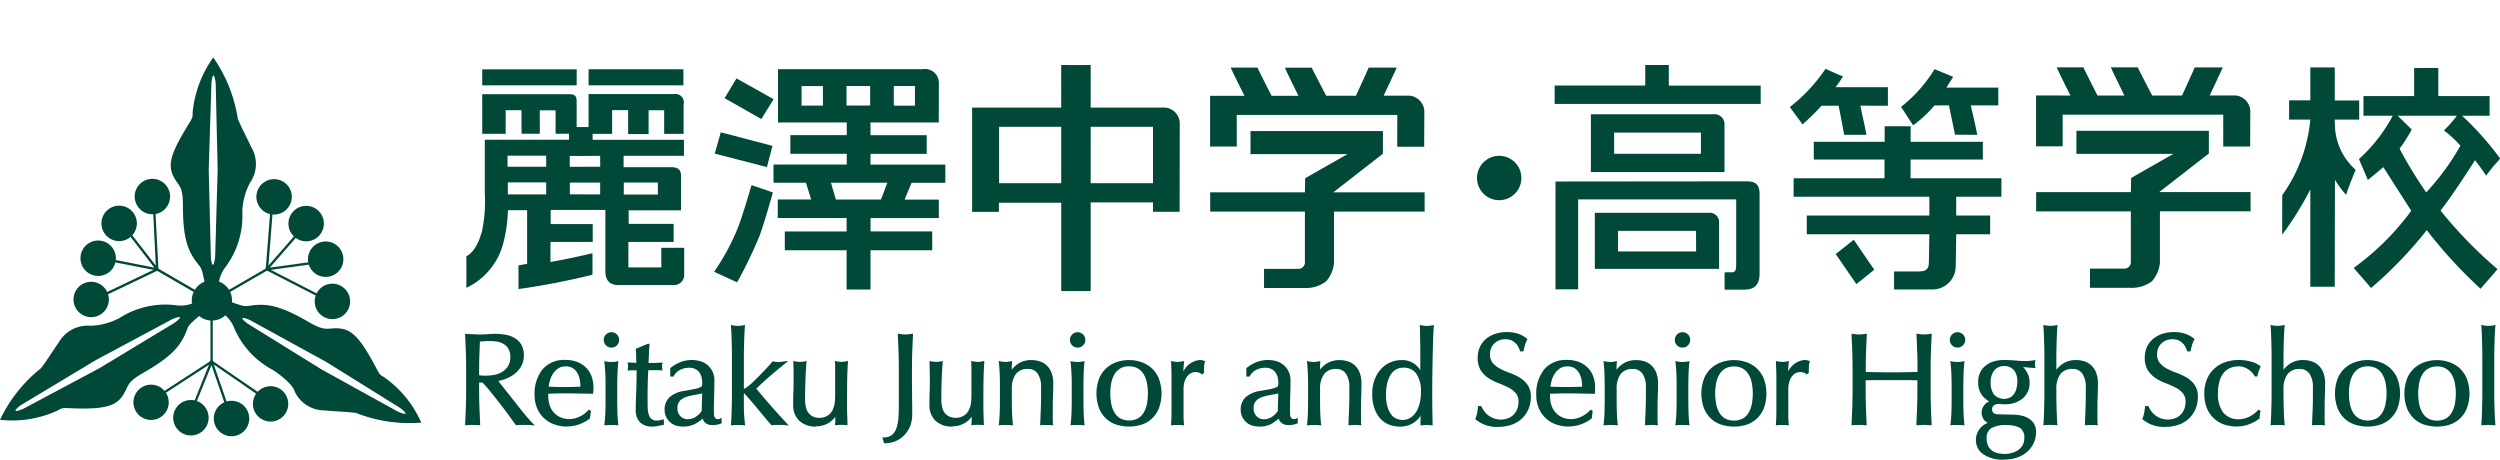 <svg xmlns="http://www.w3.org/2000/svg" xmlns:xlink="http://www.w3.org/1999/xlink" viewBox="0 0 174 32"><defs><clipPath id="a"><rect width="174" height="28" fill="none"/></clipPath></defs><g transform="translate(0 4)"><g transform="translate(0 0)" clip-path="url(#a)"><path d="M20.744,6.266c-.447-.95-.654-1.3-.948-2A10.118,10.118,0,0,0,18.087,0a7.838,7.838,0,0,0-1.436,3.854c.028.462-.12.449-.817,1.7-.943,1.673-.85,2.308-.25,3.16.277.388.393.592.393,1.663,0,2.352.4,3.209,1.1,4.064.24.3.236.393.449,1.394.218,1.038.827.732.928.134a2.325,2.325,0,0,1,.5-1.4,5.946,5.946,0,0,0,1.157-3.816,4.575,4.575,0,0,1,.536-2.035,2.285,2.285,0,0,0,.1-2.453m-2.527,7.592c0,.088-.071.572-.159.572s-.141-.485-.141-.574l-.148-6.029.188-6c0-.087.056-.573.141-.573s.157.487.157.574l.136,6Z" transform="translate(-3.245 0)" fill="#004939"/><path d="M26.691,29.14c1.043.089,1.446.082,2.2.175a10.122,10.122,0,0,0,4.543.673,7.607,7.607,0,0,0-2.611-3.18c-.408-.2-.32-.338-1.053-1.571-.969-1.648-1.569-1.886-2.6-1.8-.467.042-.711.046-1.639-.49-2.027-1.182-2.968-1.265-4.052-1.091-.386.064-.469.012-1.433-.311-1.013-.334-1.054.349-.573.735a2.27,2.27,0,0,1,.943,1.132,5.943,5.943,0,0,0,2.719,2.926s1.324.869,1.488,1.482a2.293,2.293,0,0,0,2.066,1.318m-5.283-6.006c-.076-.041-.465-.344-.422-.414s.5.11.564.153l5.284,2.9,5.092,3.171c.076.044.452.345.411.417s-.488-.113-.562-.155l-5.247-2.9Z" transform="translate(-4.114 -4.574)" fill="#004939"/><path d="M4.11,24.386c-.6.863-.789,1.216-1.252,1.823A10.168,10.168,0,0,0,0,29.805a7.567,7.567,0,0,0,4.049-.665c.391-.253.46-.109,1.894-.12C7.849,29,8.356,28.61,8.79,27.667c.2-.428.322-.64,1.253-1.171,2.028-1.162,2.589-1.939,2.974-2.969.142-.363.225-.409,1-1.085.779-.7.218-1.077-.352-.869a2.262,2.262,0,0,1-1.462.254,5.9,5.9,0,0,0-3.882.891,4.524,4.524,0,0,1-2.032.54A2.318,2.318,0,0,0,4.11,24.386m7.845-1.567c.076-.042.526-.218.57-.146s-.356.373-.43.413L6.943,26.2,1.653,29.022c-.076.042-.527.223-.569.147s.341-.369.416-.412l5.14-3.09Z" transform="translate(0 -4.587)" fill="#004939"/><path d="M19.793,21.121a1.4,1.4,0,1,1-1.408-1.409,1.4,1.4,0,0,1,1.408,1.409" transform="translate(-3.645 -4.202)" fill="#004939"/><path d="M24.871,30.314a1.23,1.23,0,1,1-1.231-1.235,1.231,1.231,0,0,1,1.231,1.235" transform="translate(-4.808 -6.199)" fill="#004939"/><path d="M14.281,30.174a1.228,1.228,0,1,1-1.227-1.231,1.228,1.228,0,0,1,1.227,1.231" transform="translate(-2.537 -6.17)" fill="#004939"/><path d="M17.813,31.533a1.233,1.233,0,0,1-2.466,0,1.233,1.233,0,1,1,2.466,0" transform="translate(-3.292 -6.459)" fill="#004939"/><path d="M21.411,31.6a1.234,1.234,0,1,1-1.242-1.233A1.239,1.239,0,0,1,21.411,31.6" transform="translate(-4.063 -6.473)" fill="#004939"/><path d="M7.126,22.136a1.23,1.23,0,1,1,1.679-.445,1.229,1.229,0,0,1-1.679.445" transform="translate(-1.396 -4.229)" fill="#004939"/><path d="M12.56,13.04a1.232,1.232,0,1,1,1.672-.454,1.218,1.218,0,0,1-1.672.454" transform="translate(-2.56 -2.289)" fill="#004939"/><path d="M9.609,15.413a1.233,1.233,0,1,1,1.683-.454,1.233,1.233,0,0,1-1.683.454" transform="translate(-1.93 -2.796)" fill="#004939"/><path d="M7.748,18.493a1.232,1.232,0,0,1,1.23-2.136,1.232,1.232,0,1,1-1.23,2.136" transform="translate(-1.53 -3.452)" fill="#004939"/><path d="M23.329,10.931a1.232,1.232,0,1,1-.445,1.681,1.23,1.23,0,0,1,.445-1.681" transform="translate(-4.873 -2.295)" fill="#004939"/><path d="M28.5,20.176a1.233,1.233,0,1,1-.452,1.685,1.241,1.241,0,0,1,.452-1.685" transform="translate(-5.981 -4.266)" fill="#004939"/><path d="M27.91,16.442a1.224,1.224,0,0,1,1.68.455,1.232,1.232,0,1,1-1.68-.455" transform="translate(-5.855 -3.47)" fill="#004939"/><path d="M26.174,13.292a1.233,1.233,0,0,1,1.231,2.137,1.233,1.233,0,1,1-1.231-2.137" transform="translate(-5.481 -2.799)" fill="#004939"/><path d="M17.579,22.161v3.691c-.076.047-3.914,2.54-3.914,2.54l.09.138,3.982-2.59V22.161Z" transform="translate(-2.931 -4.724)" fill="#004939"/><path d="M16.891,30.231l.145.063s1.164-2.846,1.306-3.21c.125.372,1.1,3.2,1.1,3.2l.161-.054L18.351,26.6Z" transform="translate(-3.623 -5.671)" fill="#004939"/><path d="M18.7,26.957l3.726,2.567.1-.139-3.74-2.563Z" transform="translate(-4.011 -5.717)" fill="#004939"/><path d="M13.527,12.772l.233,4.753,3.272,1.891.084-.148s-3.111-1.8-3.188-1.846l-.244-4.66Z" transform="translate(-2.902 -2.721)" fill="#004939"/><path d="M10.643,15.08s1.876,2.428,2.111,2.74c-.38-.079-3.318-.652-3.318-.652l-.029.168,3.761.733-2.4-3.087Z" transform="translate(-2.018 -3.194)" fill="#004939"/><path d="M8.68,20.6l.078.154L12.843,18.8l-.073-.149Z" transform="translate(-1.862 -3.976)" fill="#004939"/><path d="M19.492,20.5l.078.148L22.764,18.8c.082.039,4.143,2.124,4.143,2.124l.072-.147L22.76,18.611Z" transform="translate(-4.181 -3.967)" fill="#004939"/><path d="M23.384,18.087l3.869-.53-.024-.163-3.432.471c.265-.3,2.23-2.553,2.23-2.553L25.9,15.2Z" transform="translate(-5.016 -3.24)" fill="#004939"/><rect width="4.537" height="0.172" transform="translate(18.493 14.733) rotate(-85.52)" fill="#004939"/><path d="M92.335,16.4h2.052c0-.22,0-6.17,0-6.17h4.337v.655h1.854c0-.216.009-5.949.009-6.109a1.117,1.117,0,0,0-1.213-1.147H94.387V.665c0,.006-2.054.006-2.052,0V3.631h-6.2v7.256H88v-.634h4.338s0,5.934,0,6.149M94.387,4.966h4.337c0-.006,0,3.927,0,3.927H94.387Zm-6.374,0h4.323V8.894H88.013Z" transform="translate(-18.476 -0.142)" fill="#004939"/><path d="M48.582,3.247H42.429c0,.3,0,2.6,0,2.755h1.631V4.362h1.1S45.164,5.84,45.164,6c.179,0,1.094,0,1.269,0,.006-.164,0-1.633,0-1.633h1.1V6h.936v.416H42.607V10.2a9.824,9.824,0,0,1-.244,2.8c.115-.713-.108,1.064-1.039,1.523,0,.136,0,1.837,0,2.2a4.756,4.756,0,0,0,2.561-3.072,10.265,10.265,0,0,0,.331-2.331h1.336v3.736s-.474.079-.6.107c0,.161,0,1.431,0,1.647a51.112,51.112,0,0,0,5.15-1v-1.5c-1.753.424-2.925.612-2.925.612V13.528h2.942V12.283H47.192V11.3H51c0,.8,0,4.1,0,4.1.006.214-.108,1.137.921,1.133,0,0,3.8,0,3.809,0a.72.72,0,0,0,.755-.794v-1.8H54.891V15.3H52.6v-1.77l3.15,0c0-.183,0-1.256,0-1.261H52.62v-.94s3.643,0,3.646,0V8.891c-.019-.329-.146-.522-.575-.563H52.267V7.535h4.2s0-1.12,0-1.117-6.355,0-6.355,0v-.41s1.18,0,1.357,0V4.355h1.113V6.021c.176,0,1.248,0,1.426,0V4.365h1.083V6.008l1.352,0c0-.183,0-2,0-2.045a.579.579,0,0,0-.628-.727H49.829v2.3H49V3.685c-.011-.283-.12-.424-.418-.437m-1.7,6.971H44.21V9.383h2.668Zm0-1.923H44.191v-.77h2.686Zm5.4,1.1h2.369v.835H52.28Zm-1.647.825-2.109-.006V9.4h2.109Zm0-2.682.007.754L48.519,8.3V7.544Z" transform="translate(-8.865 -0.69)" fill="#004939"/><path d="M58.752,2.162V1.045h-6.6c0,.184,0,.932,0,1.117Z" transform="translate(-11.187 -0.223)" fill="#004939"/><path d="M49.3,2.164c0-.183.005-.931.006-1.116H42.73c0,.182,0,.932,0,1.116Z" transform="translate(-9.166 -0.224)" fill="#004939"/><path d="M65.031,1.854c-.094.155-.729,1.206-.829,1.375.184.1,2.381,1.354,2.558,1.453.1-.153.753-1.215.855-1.381-.188-.105-2.406-1.349-2.584-1.447" transform="translate(-13.772 -0.396)" fill="#004939"/><path d="M63.751,6.62c-.047.168-.366,1.3-.416,1.483.2.049,3.433.891,3.627.937.047-.175.342-1.3.387-1.477-.2-.046-3.405-.9-3.6-.943" transform="translate(-13.586 -1.411)" fill="#004939"/><path d="M67.368,11.8c-.167-.059-1.3-.445-1.487-.51-.132.447-.667,2.262-.967,3.009a15.731,15.731,0,0,1-1.639,3.023l1.6.735a30.365,30.365,0,0,0,1.591-3.309c.319-.9.784-2.527.9-2.948" transform="translate(-13.573 -2.406)" fill="#004939"/><path d="M80.043,11.4c0-.175,0-1.106,0-1.286-.209,0-2.379,0-2.379,0l.481-1.168s2.151,0,2.352,0V7.679h-5.21V6.932H79.2c0-.181,0-1.124,0-1.3H75.287V4.744h4.752c0-.21.007-2.652.007-2.7A.97.97,0,0,0,78.9,1.038H68.85V4.744h4.785v.884H69.71c0,.182,0,1.124,0,1.3h3.926v.747h-5.1c0,.179,0,1.089,0,1.264.2,0,2.258,0,2.258,0l.364,1.168H68.833c0,.178,0,1.107,0,1.286h4.792v.938h-4.3c-.006.173,0,1.128,0,1.311h4.3v2.734l1.664,0c0-.213,0-2.737,0-2.737h4.293c.006-.175,0-1.131,0-1.311H75.29V11.4ZM76.911,2.209h1.47V3.578h-1.47ZM71.977,3.57H70.49V2.21h1.486Zm1.642-1.361h1.645v1.36H73.618Zm-.741,7.9-.342-1.168H76.46l-.445,1.168Z" transform="translate(-14.701 -0.222)" fill="#004939"/><path d="M120.248,6.407c.187,0,1.682,0,1.875,0,0-.21.011-2.357.011-2.42a1.129,1.129,0,0,0-1.02-1.135H119.3s.812-1.722.915-1.955h-1.958c-.051.158-.885,1.958-.885,1.958l-2.069,0S114.352,1.043,114.3.9c-.134,0-1.6,0-1.873,0,.085.228.945,1.96.945,1.96H111.5s-.927-1.816-.979-1.961h-1.863c.088.232.958,1.96.958,1.96l-2.394,0V6.392h1.856v-2.2h11.173Z" transform="translate(-23 -0.192)" fill="#004939"/><path d="M115.3,16.969a2.258,2.258,0,0,0,.547-1.28V12.116h6.308c0-.186,0-1.16,0-1.342h-6.359s3.374-2.623,3.456-2.689V6.507h-9.216c0,.184,0,1.423,0,1.607h6.75s-2.859,1.622-2.946,1.685c0,.094-.018.975-.018.975h-6.592c0,.183,0,1.157,0,1.342h6.592v3.5a.449.449,0,0,1-.485.482h-2.36c0,.185,0,1.151,0,1.336l2.852,0a2.326,2.326,0,0,0,1.47-.464" transform="translate(-23.001 -1.387)" fill="#004939"/><path d="M193.437,6.387c.188,0,1.68,0,1.874,0,0-.211.01-2.358.01-2.419a1.127,1.127,0,0,0-1.02-1.136h-1.807s.811-1.722.913-1.956H191.45c-.052.159-.883,1.961-.883,1.961l-2.072,0s-.954-1.818-1.007-1.963c-.135,0-1.6,0-1.873,0,.087.229.945,1.962.945,1.962h-1.873s-.928-1.815-.98-1.963h-1.86c.086.234.955,1.962.955,1.962l-2.393-.006v3.54h1.853v-2.2h11.175Z" transform="translate(-38.7 -0.187)" fill="#004939"/><path d="M188.485,16.948a2.265,2.265,0,0,0,.547-1.282V12.094h6.309c0-.184,0-1.159,0-1.341h-6.36s3.374-2.623,3.457-2.689V6.486H183.22c0,.183,0,1.421,0,1.608h6.748s-2.856,1.619-2.942,1.685c0,.093-.017.975-.017.975h-6.592c0,.182,0,1.157,0,1.341h6.592v3.5a.452.452,0,0,1-.487.483h-2.36c0,.185,0,1.151,0,1.338h2.854a2.32,2.32,0,0,0,1.47-.464" transform="translate(-38.701 -1.383)" fill="#004939"/><path d="M214.6,10.856C215.556,9.634,217,7.348,217,7.348s.371.471.778,1.08c.474-.692.928-1.093.964-1.205A21.012,21.012,0,0,0,216.1,4.255h1.914V2.886h-3.569s0-1.951,0-1.955-1.685,0-1.683,0,0,1.955,0,1.955h-3.528V4.255h2.038a10.98,10.98,0,0,1-2.35,3.014c.052.134.539,1.252.617,1.456.146-.106,1.08-.894,1.08-.894l1.941,3.039a18.087,18.087,0,0,1-4,3.972c.109.158,1.1,1.254,1.2,1.405a28.232,28.232,0,0,0,3.881-4.03,32.138,32.138,0,0,0,3.747,4.081c.112-.141,1.048-1.2,1.178-1.367a30.09,30.09,0,0,1-3.966-4.075m-.994-1.264a29.9,29.9,0,0,1-1.858-3.044,11,11,0,0,0,.849-1.335c-.073-.076-.662-.639-.974-.958h4.11a7.592,7.592,0,0,1-.9,1.021,7.744,7.744,0,0,1,1.148,1.061,16.714,16.714,0,0,1-2.381,3.254" transform="translate(-44.738 -0.199)" fill="#004939"/><path d="M206.674,9.754c.1-.436.638-1.675.656-1.752a4.246,4.246,0,0,1-1.437-2.962s-.02-.55-.02-.529h1.705V3.18h-1.7s0-2.1,0-2.3c-.183,0-1.52,0-1.7,0V3.171H202.7v1.34h1.476a10.739,10.739,0,0,1-1.952,5.26c0,.058-.012,2.208,0,2.745a22.15,22.15,0,0,0,1.952-3.143v6.772c.181,0,1.52,0,1.7,0,0-.22.014-7.453.014-7.453a6.323,6.323,0,0,0,.781,1.061" transform="translate(-43.378 -0.188)" fill="#004939"/><path d="M137.755,3.376h14.339V2.1H145.7V.665H144.06s0,1.432,0,1.432h-6.305Z" transform="translate(-29.55 -0.142)" fill="#004939"/><path d="M149.474,5.023h-8.511V9.049h9.3V5.779a.7.7,0,0,0-.787-.756M142.58,6.3h6.041V7.775H142.58Z" transform="translate(-30.238 -1.071)" fill="#004939"/><path d="M152.034,11.835v5.583c-.026,1.08-.746,1.056-1.089,1.08l-1.348,0V17.3c.5-.075.808.188.808-.511l0-4.577h-11v6.259h-1.577V10.968c.176,0,10.324-.008,13.366-.013.628.01.836.291.839.88" transform="translate(-29.566 -2.335)" fill="#004939"/><path d="M149.22,13.743c-2.069,0-7.727,0-7.907,0v3.9h8.649V14.431a.654.654,0,0,0-.742-.688m-.86,2.687H142.93V15h5.429Z" transform="translate(-30.313 -2.93)" fill="#004939"/><path d="M175.219,3.558c0-.179,0-1.061-.005-1.241-.207,0-3.607,0-3.607,0s.419-.669.471-.748c-.21-.084-1.155-.48-1.3-.537a9.693,9.693,0,0,1-2.33,2.626c.093.137.734,1.126.841,1.286a8.429,8.429,0,0,0,1.484-1.382l1.006-.007s.394,1.862.421,2.04c.156,0,1.354.011,1.549.011-.019-.221-.449-2.051-.449-2.051Z" transform="translate(-36.135 -0.221)" fill="#004939"/><path d="M172.607,12.3h-2.363V10.99h3.146V9.705h-6.322V8.4s4.813,0,5.03,0c0-.189,0-1.05,0-1.235h-5.027V6.085h-1.807v1.08h-4.933c0,.187,0,1.051,0,1.235h4.923V9.705h-6.326V10.99h9.447V12.3h-8.531v1.3h8.531l-.033,1.93c0,.582-.276.659-.762.659h-1.662c0,.2,0,1.064,0,1.255h2.657a1.62,1.62,0,0,0,1.635-1.585l.035-2.258s2.163,0,2.363,0c0-.188,0-1.107,0-1.3" transform="translate(-34.092 -1.297)" fill="#004939"/><path d="M165.418,3.573c0-.175,0-1.109,0-1.288H161.77a8.473,8.473,0,0,0,.525-.755c-.262-.083-1.217-.528-1.217-.528a11.611,11.611,0,0,1-2.486,2.665c.1.146.763,1.024.881,1.208a18,18,0,0,0,1.329-1.3h1.184c.009,0,.361,1.828.386,2.019.165,0,1.34,0,1.55,0-.032-.225-.424-2.024-.424-2.024Z" transform="translate(-34.02 -0.214)" fill="#004939"/><path d="M162.658,17.12c.116.166,1.319,1.919,1.437,2.089.149-.12,1.1-.883,1.247-1l-1.431-2.089c-.151.119-1.107.884-1.254,1" transform="translate(-34.892 -3.436)" fill="#004939"/><path d="M133.962,10.248A1.544,1.544,0,1,1,132.42,8.7a1.544,1.544,0,0,1,1.542,1.547" transform="translate(-28.074 -1.855)" fill="#004939"/><path d="M41.372,25.721c-.014-.381-.03-.771-.047-1.167.174.011.346.021.514.029s.339.013.514.013.345-.006.514-.02.339-.021.513-.021a3.449,3.449,0,0,1,.721.071,1.749,1.749,0,0,1,.6.24,1.2,1.2,0,0,1,.406.435,1.578,1.578,0,0,1-.044,1.423,1.846,1.846,0,0,1-.475.513,2.351,2.351,0,0,1-.6.317,3.075,3.075,0,0,1-.582.147c.072.091.171.216.3.379s.268.342.424.536.318.4.487.614.33.419.486.614.3.375.441.536.25.287.335.371a2.227,2.227,0,0,0-.271-.017h-.531a2.009,2.009,0,0,0-.262.017c-.09-.126-.227-.317-.409-.568s-.387-.524-.609-.814-.45-.576-.682-.861-.443-.528-.636-.727h-.343v.659c0,.4.008.79.023,1.175s.031.762.049,1.137c-.137-.011-.284-.017-.441-.017s-.3.006-.441.017c.017-.373.033-.752.047-1.135s.022-.776.022-1.174V26.89c0-.4-.008-.787-.022-1.169m1.038,1.726c.1.006.209.008.329.008a2.826,2.826,0,0,0,.582-.064,1.68,1.68,0,0,0,.555-.221,1.326,1.326,0,0,0,.419-.424,1.255,1.255,0,0,0,.167-.673,1.167,1.167,0,0,0-.131-.582,1.043,1.043,0,0,0-.338-.365,1.323,1.323,0,0,0-.452-.186,2.439,2.439,0,0,0-.478-.05q-.315,0-.522.015c-.138.008-.256.019-.352.031q-.019.5-.036.984c-.013.326-.019.649-.019.975v.514a1.881,1.881,0,0,0,.276.038" transform="translate(-8.865 -5.234)" fill="#004939"/><path d="M46.076,30.833l-.231-.028a1.922,1.922,0,0,0-.262-.017h-.531a1.715,1.715,0,0,0-.251.017l-.046.006-.027-.039-.411-.567c-.17-.234-.363-.492-.607-.811s-.471-.6-.68-.86-.418-.5-.608-.7H42.19v.581c0,.38.007.775.022,1.17s.032.764.05,1.138l0,.088-.09-.006a5.521,5.521,0,0,0-.869,0l-.088.006,0-.088q.027-.558.048-1.136c.015-.391.022-.786.022-1.169V26.867c0-.386-.007-.777-.022-1.166s-.03-.77-.048-1.168l0-.087.087,0c.174.012.345.023.512.031a7.822,7.822,0,0,0,1.018-.008,4.423,4.423,0,0,1,1.258.051,1.832,1.832,0,0,1,.628.252,1.3,1.3,0,0,1,.431.463,1.651,1.651,0,0,1-.047,1.5,1.925,1.925,0,0,1-.494.536,2.431,2.431,0,0,1-.62.327,3.07,3.07,0,0,1-.464.129l.215.275c.126.162.266.341.424.536l.486.614q.252.322.485.612c.157.2.3.375.441.535s.25.287.329.364Zm-4.044-3.154h.456l.024.024c.2.206.416.452.641.733.209.257.427.531.683.862s.439.579.61.815.294.405.383.53a1.881,1.881,0,0,1,.225-.012h.6c-.057-.061-.123-.137-.2-.224-.137-.162-.286-.341-.443-.537s-.318-.4-.486-.615l-.486-.613c-.156-.194-.3-.375-.425-.538s-.224-.286-.3-.377l-.086-.109.137-.019a2.925,2.925,0,0,0,.567-.144,2.3,2.3,0,0,0,.578-.305,1.778,1.778,0,0,0,.454-.493,1.309,1.309,0,0,0,.182-.7,1.324,1.324,0,0,0-.14-.639,1.117,1.117,0,0,0-.38-.408,1.652,1.652,0,0,0-.572-.228,4.281,4.281,0,0,0-1.213-.05,7.733,7.733,0,0,1-1.039.009l-.427-.024c.016.367.031.726.044,1.081.014.39.021.785.021,1.172v1.551c0,.386-.007.782-.021,1.176-.013.353-.027.7-.044,1.047a6.229,6.229,0,0,1,.717,0q-.026-.517-.046-1.048c-.015-.4-.024-.794-.024-1.177Zm.683-.17c-.121,0-.233,0-.333-.008a2.086,2.086,0,0,1-.287-.038l-.063-.013v-.579c0-.319.007-.638.019-.978l.038-1.051.067-.008c.1-.013.217-.023.357-.033a3.919,3.919,0,0,1,1.021.039,1.37,1.37,0,0,1,.478.2,1.123,1.123,0,0,1,.363.393,1.249,1.249,0,0,1,.142.621,1.326,1.326,0,0,1-.179.714,1.38,1.38,0,0,1-.445.449,1.739,1.739,0,0,1-.58.232,2.928,2.928,0,0,1-.6.065m-.525-.188c.064.01.132.018.2.023a3.5,3.5,0,0,0,.889-.054,1.587,1.587,0,0,0,.529-.21,1.247,1.247,0,0,0,.4-.4,1.188,1.188,0,0,0,.155-.631,1.1,1.1,0,0,0-.121-.543.963.963,0,0,0-.313-.339,1.224,1.224,0,0,0-.424-.174,3.673,3.673,0,0,0-.979-.034c-.107.006-.2.014-.28.022l-.035.919c-.012.337-.018.654-.018.971Z" transform="translate(-8.842 -5.211)" fill="#004939"/><path d="M48,27.495a1.892,1.892,0,0,1,1.54-.633,2.1,2.1,0,0,1,.828.15,1.746,1.746,0,0,1,.583.4,1.593,1.593,0,0,1,.348.583,2.219,2.219,0,0,1,.112.715c0,.061,0,.119,0,.175s-.008.116-.013.177c-.326-.006-.648-.01-.967-.018s-.643-.008-.969-.008c-.2,0-.4,0-.592.008s-.393.013-.591.018a.812.812,0,0,0-.009.136v.117a2.025,2.025,0,0,0,.1.658,1.462,1.462,0,0,0,.3.527,1.406,1.406,0,0,0,.488.352,1.606,1.606,0,0,0,.668.131,1.464,1.464,0,0,0,.371-.049,2.291,2.291,0,0,0,.37-.135,1.98,1.98,0,0,0,.339-.2,1.747,1.747,0,0,0,.276-.253l.046.027-.054.445a2.577,2.577,0,0,1-.673.369,2.326,2.326,0,0,1-.836.153,2.54,2.54,0,0,1-.889-.149,1.941,1.941,0,0,1-1.148-1.107,2.216,2.216,0,0,1-.158-.84A2.643,2.643,0,0,1,48,27.495m.992-.192a1.305,1.305,0,0,0-.379.383,1.907,1.907,0,0,0-.226.508,2.754,2.754,0,0,0-.1.522l.584.016c.2.006.4.009.591.009s.4,0,.606-.009l.6-.016a3.667,3.667,0,0,0-.04-.517,1.633,1.633,0,0,0-.163-.506,1.073,1.073,0,0,0-.339-.389.961.961,0,0,0-.569-.156.991.991,0,0,0-.565.156" transform="translate(-10.182 -5.726)" fill="#004939"/><path d="M49.642,31.394a2.619,2.619,0,0,1-.917-.155,2.03,2.03,0,0,1-1.193-1.15,2.31,2.31,0,0,1-.163-.871,2.727,2.727,0,0,1,.547-1.8,1.975,1.975,0,0,1,1.6-.661,2.187,2.187,0,0,1,.859.155,1.843,1.843,0,0,1,.61.416,1.7,1.7,0,0,1,.365.612,2.35,2.35,0,0,1,.117.74c0,.061,0,.121-.006.18s-.007.119-.013.18l-.007.073-.249-.006c-.265,0-.53-.008-.791-.013-.513-.009-1.041-.015-1.557,0-.156.006-.317.009-.478.013l-.046,0c0,.017,0,.037,0,.059v.117a1.978,1.978,0,0,0,.1.633,1.44,1.44,0,0,0,.287.5,1.355,1.355,0,0,0,.462.332,1.516,1.516,0,0,0,.637.125,1.449,1.449,0,0,0,.35-.046,2.214,2.214,0,0,0,.357-.131,1.986,1.986,0,0,0,.325-.194,1.726,1.726,0,0,0,.262-.241l.044-.051.145.087-.064.526-.026.021a2.593,2.593,0,0,1-.694.382,2.429,2.429,0,0,1-.863.158m-.127-4.474a1.826,1.826,0,0,0-1.48.6,2.59,2.59,0,0,0-.511,1.7,2.139,2.139,0,0,0,.153.811,1.866,1.866,0,0,0,.433.646,1.9,1.9,0,0,0,.668.416,2.466,2.466,0,0,0,.863.144,2.219,2.219,0,0,0,.807-.148,2.464,2.464,0,0,0,.628-.338l.032-.262a1.831,1.831,0,0,1-.178.149,2.145,2.145,0,0,1-.353.211,2.2,2.2,0,0,1-.384.14,1.542,1.542,0,0,1-.39.051,1.7,1.7,0,0,1-.7-.138,1.5,1.5,0,0,1-.514-.371,1.575,1.575,0,0,1-.319-.555,2.129,2.129,0,0,1-.108-.684v-.117a.864.864,0,0,1,.01-.149l.013-.064.176,0,.478-.014c.519-.013,1.047-.009,1.563,0,.262.006.526.01.791.014l.1,0c0-.035,0-.067.006-.1,0-.057.005-.114.005-.173A2.189,2.189,0,0,0,51.2,28a1.506,1.506,0,0,0-.331-.553,1.653,1.653,0,0,0-.558-.381,2.033,2.033,0,0,0-.8-.142M49.441,28.8c-.193,0-.392,0-.593-.01l-.583-.016-.082,0,.006-.083a2.757,2.757,0,0,1,.1-.536,1.965,1.965,0,0,1,.235-.528,1.38,1.38,0,0,1,.4-.407,1.068,1.068,0,0,1,.608-.168,1.037,1.037,0,0,1,.614.169,1.155,1.155,0,0,1,.364.417,1.734,1.734,0,0,1,.17.53,3.772,3.772,0,0,1,.041.53v.076l-.076,0-.6.016c-.2.006-.407.01-.607.01m-1.088-.181.5.014c.409.013.791.013,1.194,0,.178,0,.35-.009.518-.015a3.9,3.9,0,0,0-.038-.429,1.568,1.568,0,0,0-.156-.482.994.994,0,0,0-.314-.361.888.888,0,0,0-.523-.14.918.918,0,0,0-.522.142,1.239,1.239,0,0,0-.357.361,1.771,1.771,0,0,0-.216.485,2.649,2.649,0,0,0-.085.424" transform="translate(-10.161 -5.705)" fill="#004939"/><path d="M53.726,24.533a.457.457,0,1,1,0,.648.449.449,0,0,1-.134-.326.442.442,0,0,1,.134-.323m-.019,2.73c-.01-.3-.031-.576-.064-.835a1.865,1.865,0,0,0,.813,0c-.029.259-.047.537-.057.835s-.013.582-.013.855v.936c0,.272.005.556.013.855s.027.567.057.807c-.139-.011-.274-.017-.407-.017s-.267.006-.406.017a8.016,8.016,0,0,0,.064-.807c.009-.3.015-.582.015-.855v-.936c0-.272-.005-.556-.015-.855" transform="translate(-11.496 -5.201)" fill="#004939"/><path d="M53.532,30.781l.012-.1a7.861,7.861,0,0,0,.063-.8c.01-.307.014-.585.014-.851V28.1c0-.264,0-.55-.014-.851s-.031-.572-.063-.828l-.012-.105.1.017a1.8,1.8,0,0,0,.785,0l.1-.017-.012.1c-.027.248-.046.52-.057.829s-.013.579-.013.851v.936c0,.272.005.554.013.852s.029.57.057.8l.012.1-.1-.008a4.688,4.688,0,0,0-.8,0Zm.5-.181c.105,0,.212,0,.317.009-.022-.211-.037-.448-.046-.72-.008-.3-.013-.583-.013-.856V28.1c0-.273.006-.557.013-.857.009-.271.024-.513.046-.737a1.778,1.778,0,0,1-.632,0c.025.231.042.478.052.737.009.3.014.592.014.857v.936c0,.269-.005.548-.014.856-.009.261-.027.5-.052.719.1-.006.211-.009.315-.009m0-5.228a.518.518,0,0,1-.379-.156.524.524,0,0,1-.157-.382.517.517,0,0,1,.157-.378.535.535,0,0,1,.758,0,.517.517,0,0,1,.157.378.534.534,0,0,1-.536.537m0-.917a.385.385,0,0,0-.379.38.368.368,0,0,0,.112.271.379.379,0,0,0,.535,0,.365.365,0,0,0,.112-.27.385.385,0,0,0-.38-.38" transform="translate(-11.475 -5.18)" fill="#004939"/><path d="M57.078,25.442c-.019.228-.033.454-.041.672s-.02.439-.032.662l.37,0c.18,0,.375-.01.586-.021a.366.366,0,0,0-.009.1v.19a.3.3,0,0,0,.009.089c-.079-.006-.16-.008-.243-.013s-.174,0-.27,0h-.442c-.006.024-.012.12-.022.29s-.015.369-.021.6-.01.475-.012.729,0,.48,0,.678c0,.168,0,.335.013.5a1.457,1.457,0,0,0,.086.438.714.714,0,0,0,.216.312.645.645,0,0,0,.415.117,1.259,1.259,0,0,0,.194-.02,1.461,1.461,0,0,0,.211-.046v.217c-.1.017-.216.04-.339.068a1.67,1.67,0,0,1-.356.039,1.1,1.1,0,0,1-.836-.28,1.135,1.135,0,0,1-.27-.821q0-.244.008-.528c.005-.19.014-.4.022-.622s.016-.478.021-.751.009-.58.009-.917h-.287c-.049,0-.1,0-.154,0s-.112.007-.171.013c.005-.035.011-.069.014-.1s0-.068,0-.1a.888.888,0,0,0,0-.091c0-.03-.009-.061-.014-.09.27.017.469.025.595.025-.005-.12-.01-.269-.013-.449s-.01-.367-.022-.559l.744-.316Z" transform="translate(-11.954 -5.423)" fill="#004939"/><path d="M57.361,31.091a1.191,1.191,0,0,1-.893-.3,1.217,1.217,0,0,1-.292-.877q0-.244.009-.531c.005-.19.014-.4.022-.623s.016-.475.021-.749q.008-.379.009-.836h-.208c-.047,0-.1,0-.15,0s-.109.007-.168.013l-.1.008.015-.1c.006-.032.011-.066.013-.1s0-.064,0-.1a.741.741,0,0,0,0-.083c0-.028-.008-.057-.013-.084l-.018-.1.1,0c.219.015.386.023.507.025,0-.1-.006-.227-.009-.369q0-.268-.022-.555l0-.055.826-.345h.131l-.007.086c-.02.241-.033.46-.04.667s-.017.386-.027.58l.285,0c.179,0,.374-.01.583-.021l.119-.006-.041.111a.381.381,0,0,0,0,.075v.19a.282.282,0,0,0,0,.063l.036.111-.115-.006c-.077-.006-.157-.009-.241-.013s-.171,0-.267,0H57.05c0,.041-.007.107-.013.216-.009.168-.016.367-.022.6s-.009.473-.013.727,0,.478,0,.676c0,.161,0,.327.013.493a1.413,1.413,0,0,0,.081.413.623.623,0,0,0,.193.28.566.566,0,0,0,.364.1,1.33,1.33,0,0,0,.181-.017,1.246,1.246,0,0,0,.2-.046l.1-.031v.389l-.066.013c-.1.019-.213.04-.334.066a1.71,1.71,0,0,1-.373.043m-1.333-4.078h.364v.079c0,.338,0,.644-.007.918s-.013.526-.022.752-.016.432-.022.622-.009.364-.009.526a1.065,1.065,0,0,0,.247.766,1.045,1.045,0,0,0,.781.257A1.589,1.589,0,0,0,57.7,30.9l.276-.057v-.049c-.038.009-.079.017-.122.023a1.337,1.337,0,0,1-.205.019.717.717,0,0,1-.464-.134.811.811,0,0,1-.241-.346,1.561,1.561,0,0,1-.09-.463c-.009-.169-.013-.337-.013-.5,0-.2,0-.426.005-.679s.006-.5.012-.729.013-.433.021-.6a2.477,2.477,0,0,1,.024-.3l.013-.061h.5c.1,0,.188,0,.273,0l.153.008v-.214c-.177.009-.342.015-.5.017-.18,0-.3,0-.37,0H56.9l0-.082c.011-.222.022-.443.031-.661.006-.179.017-.364.032-.566l-.622.264c.011.175.016.343.02.507s.007.328.013.449l0,.081H56.3c-.112,0-.276-.007-.5-.02a.8.8,0,0,1,0,.1,1.018,1.018,0,0,1,0,.111v.01l.075-.006c.056,0,.109,0,.159,0" transform="translate(-11.929 -5.402)" fill="#004939"/><path d="M60.125,26.971a2.309,2.309,0,0,1,.7-.109,1.822,1.822,0,0,1,.6.1,1.309,1.309,0,0,1,.461.271,1.268,1.268,0,0,1,.3.424,1.378,1.378,0,0,1,.108.547c0,.343-.006.686-.018,1.025s-.016.7-.016,1.08c0,.072,0,.148,0,.23a.677.677,0,0,0,.041.218.422.422,0,0,0,.1.158.292.292,0,0,0,.2.062c.029,0,.061,0,.1,0a.221.221,0,0,0,.094-.032v.2a1.039,1.039,0,0,1-.247.071,1.767,1.767,0,0,1-.328.028.624.624,0,0,1-.449-.149.608.608,0,0,1-.183-.381,2.425,2.425,0,0,1-.639.48,1.754,1.754,0,0,1-.773.153,1.6,1.6,0,0,1-.441-.061,1.02,1.02,0,0,1-.383-.209,1.136,1.136,0,0,1-.27-.349,1.03,1.03,0,0,1-.1-.465,1.063,1.063,0,0,1,.337-.84,1.838,1.838,0,0,1,.931-.4q.487-.08.761-.14a1.787,1.787,0,0,0,.4-.123.269.269,0,0,0,.157-.149.762.762,0,0,0,.028-.22,1.712,1.712,0,0,0-.055-.434,1.009,1.009,0,0,0-.171-.362.872.872,0,0,0-.306-.248,1.006,1.006,0,0,0-.461-.1,1.424,1.424,0,0,0-.67.162,1.065,1.065,0,0,0-.464.453h-.1v-.471a2.567,2.567,0,0,1,.748-.417m1.123,2.114c-.134.025-.271.05-.408.078a3.729,3.729,0,0,0-.408.1,1.318,1.318,0,0,0-.359.171.827.827,0,0,0-.251.271.965.965,0,0,0,.148,1.055.783.783,0,0,0,.539.217,1.094,1.094,0,0,0,.624-.189,1.427,1.427,0,0,0,.434-.443L61.6,29a2.079,2.079,0,0,1-.356.089" transform="translate(-12.653 -5.726)" fill="#004939"/><path d="M60.16,31.394a1.674,1.674,0,0,1-.463-.065,1.112,1.112,0,0,1-.412-.224A1.223,1.223,0,0,1,59,30.733a1.108,1.108,0,0,1-.111-.5,1.143,1.143,0,0,1,.364-.9,1.917,1.917,0,0,1,.969-.417c.32-.054.576-.1.758-.139a1.836,1.836,0,0,0,.386-.116.217.217,0,0,0,.117-.1.714.714,0,0,0,.024-.2,1.653,1.653,0,0,0-.052-.415.947.947,0,0,0-.158-.333.764.764,0,0,0-.279-.226.935.935,0,0,0-.426-.087,1.359,1.359,0,0,0-.634.153.981.981,0,0,0-.431.419l-.022.042h-.225v-.588l.031-.024a2.709,2.709,0,0,1,.771-.429,2.233,2.233,0,0,1,1.347-.014,1.426,1.426,0,0,1,.49.29,1.343,1.343,0,0,1,.319.45,1.427,1.427,0,0,1,.115.578c0,.338-.006.682-.017,1.028s-.017.707-.017,1.078c0,.071,0,.146,0,.227a.638.638,0,0,0,.036.193.243.243,0,0,0,.32.165.127.127,0,0,0,.059-.019l.121-.076v.39l-.046.021a1.151,1.151,0,0,1-.266.078,1.862,1.862,0,0,1-.34.028.7.7,0,0,1-.5-.172.648.648,0,0,1-.175-.282,2.377,2.377,0,0,1-.557.395,1.85,1.85,0,0,1-.808.161m.429-4.251a1.11,1.11,0,0,1,.5.1.979.979,0,0,1,.333.271,1.081,1.081,0,0,1,.185.39,1.82,1.82,0,0,1,.057.454.839.839,0,0,1-.03.243.345.345,0,0,1-.2.2,2.015,2.015,0,0,1-.423.13c-.185.039-.441.087-.764.139a1.761,1.761,0,0,0-.892.38.982.982,0,0,0-.311.782.949.949,0,0,0,.094.43,1.088,1.088,0,0,0,.252.324.928.928,0,0,0,.353.191,1.5,1.5,0,0,0,.419.059,1.674,1.674,0,0,0,.738-.145,2.324,2.324,0,0,0,.618-.464l.116-.115.017.161a.524.524,0,0,0,.159.334.555.555,0,0,0,.394.126,1.723,1.723,0,0,0,.313-.025,1.183,1.183,0,0,0,.183-.048v-.035h-.008a.441.441,0,0,1-.358-.077.524.524,0,0,1-.124-.188.774.774,0,0,1-.046-.243c0-.083,0-.161,0-.233,0-.373.006-.737.017-1.083s.017-.686.017-1.022a1.282,1.282,0,0,0-.1-.516,1.212,1.212,0,0,0-.281-.4,1.263,1.263,0,0,0-.435-.255,2.072,2.072,0,0,0-1.249.015,2.452,2.452,0,0,0-.693.381v.311a1.165,1.165,0,0,1,.449-.4,1.507,1.507,0,0,1,.707-.172m-.1,3.9A.862.862,0,0,1,59.9,30.8a1.043,1.043,0,0,1-.164-1.154.919.919,0,0,1,.275-.3,1.384,1.384,0,0,1,.38-.18,3.654,3.654,0,0,1,.416-.107L61.159,29l.053-.01a2.016,2.016,0,0,0,.342-.086l.108-.04-.039,1.49-.011.018a1.506,1.506,0,0,1-.458.468,1.185,1.185,0,0,1-.667.2M61.5,29.083c-.078.023-.163.041-.259.059l-.053.009-.354.066c-.135.028-.27.062-.4.1a1.235,1.235,0,0,0-.338.161.69.69,0,0,0-.312.622.736.736,0,0,0,.216.583.7.7,0,0,0,.487.2,1.022,1.022,0,0,0,.58-.176,1.365,1.365,0,0,0,.4-.4Z" transform="translate(-12.631 -5.705)" fill="#004939"/><path d="M64.941,25.713c0-.239-.007-.478-.013-.712s-.013-.459-.022-.672-.019-.4-.031-.547a1.931,1.931,0,0,0,.813,0q-.02.225-.034.547c-.01.213-.019.436-.024.672s-.011.473-.014.712-.006.463-.006.668v1.644c0,.114.036.171.108.171a.273.273,0,0,0,.157-.063l.195-.146c.053-.041.145-.122.274-.243s.273-.259.432-.42.323-.329.491-.508.321-.353.461-.517a1.345,1.345,0,0,0,.342.047,1.686,1.686,0,0,0,.2-.014l.252-.033c-.378.309-.74.61-1.086.908s-.674.6-.987.906q.514.623,1.059,1.245t1.113,1.227c-.1-.01-.194-.017-.275-.017h-.456a2.048,2.048,0,0,0-.243.017c-.132-.15-.283-.326-.45-.529l-.5-.6c-.165-.2-.322-.386-.473-.559s-.279-.32-.387-.434a.438.438,0,0,0-.064-.063.117.117,0,0,0-.071-.027c-.06,0-.09.035-.09.108v.542c0,.271.006.533.015.79s.031.512.063.771c-.138-.01-.275-.017-.406-.017s-.268.007-.407.017q.018-.207.031-.524c.009-.209.016-.432.022-.667s.01-.471.013-.711.006-.465.006-.668V26.381c0-.2,0-.427-.006-.668" transform="translate(-13.917 -5.069)" fill="#004939"/><path d="M68.8,30.661l-.213-.023a2.219,2.219,0,0,0-.266-.017h-.456a1.552,1.552,0,0,0-.232.017l-.042.006-.028-.032q-.2-.225-.451-.53c-.169-.2-.335-.4-.5-.6s-.322-.386-.472-.559-.278-.316-.385-.431a.3.3,0,0,0-.055-.054.033.033,0,0,0-.026-.01c-.006,0-.009.007-.009.029V29c0,.262,0,.526.014.786s.03.5.063.764l.013.1-.1-.008a4.679,4.679,0,0,0-.8,0l-.093.008.008-.093c.012-.138.021-.31.031-.519s.016-.433.022-.666.009-.472.012-.711,0-.464,0-.667V26.355c0-.2,0-.427,0-.666s-.007-.478-.012-.712-.013-.456-.022-.67-.019-.394-.031-.544l-.008-.1.1.017a1.772,1.772,0,0,0,.785,0l.1-.017-.009.1q-.019.223-.033.542c-.011.214-.019.437-.024.67s-.011.472-.015.712,0,.463,0,.666V28c0,.034,0,.092.03.092a.2.2,0,0,0,.111-.048c.057-.042.122-.09.192-.145a3.476,3.476,0,0,0,.269-.238c.145-.134.286-.272.43-.418s.322-.327.489-.507.312-.341.459-.514l.032-.036.047.011a1.226,1.226,0,0,0,.509.031l.522-.064-.209.171c-.4.328-.759.624-1.086.906s-.629.559-.929.852c.328.4.668.8,1.01,1.187.364.416.738.829,1.111,1.226ZM65.678,28.27a.207.207,0,0,1,.119.042.488.488,0,0,1,.078.079c.1.109.234.254.386.43s.308.362.474.561l.5.6c.156.187.3.352.422.495a1.765,1.765,0,0,1,.211-.012h.456c.024,0,.052,0,.079,0-.328-.353-.657-.716-.976-1.081-.359-.41-.716-.829-1.06-1.247l-.046-.055.052-.051c.318-.313.652-.618.991-.91.269-.231.557-.474.876-.736a1.4,1.4,0,0,1-.5-.024c-.139.162-.284.323-.432.482-.168.18-.333.351-.493.51s-.287.286-.434.423c-.126.118-.224.2-.281.248s-.137.1-.195.146a.343.343,0,0,1-.2.078c-.057,0-.186-.024-.186-.249V26.355c0-.2,0-.429,0-.668s.008-.479.016-.714.013-.46.024-.674c.007-.17.016-.319.024-.45a2,2,0,0,1-.319.028,2.033,2.033,0,0,1-.321-.028c.009.131.017.28.024.45.009.214.015.437.022.674s.01.473.013.714.006.463.006.668v1.633c0,.2,0,.427-.006.668s-.007.478-.013.713-.013.459-.022.67c-.006.168-.015.312-.024.434a5.391,5.391,0,0,1,.638,0c-.026-.233-.045-.461-.053-.681-.009-.263-.013-.529-.013-.792v-.543a.165.165,0,0,1,.168-.186" transform="translate(-13.893 -5.044)" fill="#004939"/><path d="M70.4,29.091c.009-.226.013-.451.013-.673s0-.439,0-.685-.007-.5-.013-.751a2.077,2.077,0,0,0,.381.044,2.048,2.048,0,0,0,.372-.044q-.048.543-.071,1.189c-.016.43-.024.873-.024,1.323a2.444,2.444,0,0,0,.082.719,1,1,0,0,0,.2.374,1,1,0,0,0,.776.334,1.12,1.12,0,0,0,.632-.167,1.034,1.034,0,0,0,.37-.411q.062-.155.1-.262a1.672,1.672,0,0,0,.059-.289,4.8,4.8,0,0,0,.027-.489c0-.2,0-.485,0-.84v-.759c0-.131,0-.259,0-.379s-.006-.235-.013-.344c.066.013.128.022.188.031a1.335,1.335,0,0,0,.377,0c.059-.009.119-.017.179-.031-.03.471-.046.925-.053,1.36s-.008.9-.008,1.386c0,.271,0,.537.008.795s.014.509.026.75a3.553,3.553,0,0,0-.7,0c.006-.054.011-.11.013-.172s0-.124,0-.19v-.389h-.019a1.522,1.522,0,0,1-.6.637,1.636,1.636,0,0,1-.8.2,1.554,1.554,0,0,1-1.1-.374,1.407,1.407,0,0,1-.4-1.079c0-.319.006-.592.013-.818" transform="translate(-15.098 -5.752)" fill="#004939"/><path d="M71.868,31.414a1.636,1.636,0,0,1-1.158-.4,1.479,1.479,0,0,1-.427-1.135c0-.3,0-.581.013-.821.009-.214.013-.432.013-.67,0-.21,0-.439,0-.686s-.008-.495-.013-.748l0-.1.1.018a1.892,1.892,0,0,0,.365.042,1.846,1.846,0,0,0,.356-.042l.1-.02-.009.1c-.031.359-.055.758-.071,1.185s-.025.876-.025,1.319a2.4,2.4,0,0,0,.079.695.9.9,0,0,0,.9.654,1.032,1.032,0,0,0,.588-.153.957.957,0,0,0,.342-.38c.039-.1.071-.181.1-.252a1.513,1.513,0,0,0,.055-.275,4.432,4.432,0,0,0,.027-.479c0-.2,0-.484,0-.839v-.759q0-.2,0-.378c0-.119-.007-.233-.013-.341l-.005-.1.1.019c.064.013.125.023.183.03a1.248,1.248,0,0,0,.355,0,1.638,1.638,0,0,0,.174-.031l.1-.022-.006.105c-.029.466-.046.923-.051,1.355s-.01.9-.01,1.385c0,.271,0,.536.01.793s.013.507.024.748l0,.091-.091-.009a3.3,3.3,0,0,0-.683,0l-.1.011.01-.1c.006-.051.01-.108.013-.168s0-.12,0-.186v-.142a1.5,1.5,0,0,1-.506.459,1.706,1.706,0,0,1-.84.213M70.452,27.05q.007.332.011.655c0,.246,0,.477,0,.687,0,.239-.005.46-.013.676-.009.238-.013.512-.013.815a1.337,1.337,0,0,0,.376,1.021,1.489,1.489,0,0,0,1.051.353,1.573,1.573,0,0,0,.764-.193,1.459,1.459,0,0,0,.572-.606l.023-.041h.125l.019.078v.389c0,.068,0,.132,0,.194l0,.082a3.313,3.313,0,0,1,.53,0c-.009-.214-.016-.435-.021-.661-.006-.26-.009-.525-.009-.8q0-.731.009-1.387c0-.4.02-.828.046-1.263l-.083.013a1.5,1.5,0,0,1-.4,0l-.093-.014c0,.08.005.161.007.246,0,.122,0,.249,0,.382v.759c0,.356,0,.637,0,.842s-.013.371-.027.5a1.661,1.661,0,0,1-.063.3c-.025.074-.058.162-.1.267a1.129,1.129,0,0,1-.4.448,1.2,1.2,0,0,1-.675.178,1.122,1.122,0,0,1-.49-.1,1.1,1.1,0,0,1-.345-.26,1.048,1.048,0,0,1-.214-.4,2.535,2.535,0,0,1-.085-.743c0-.445.007-.892.024-1.325.014-.389.035-.755.063-1.091a1.6,1.6,0,0,1-.584,0" transform="translate(-15.077 -5.725)" fill="#004939"/><path d="M78.918,31.578a1.084,1.084,0,0,0,.342-.493,2.713,2.713,0,0,0,.148-.748q.033-.434.032-.967V26.89q0-.595-.023-1.169c-.013-.381-.029-.771-.046-1.167.078.011.152.021.224.029a1.859,1.859,0,0,0,.432,0c.071-.008.147-.018.225-.029-.017.4-.034.786-.048,1.167s-.021.771-.021,1.169c0,.27,0,.551,0,.839s.006.573.009.853,0,.548.009.807,0,.5,0,.714a2.052,2.052,0,0,1-.13.744,1.851,1.851,0,0,1-.376.6,1.775,1.775,0,0,1-.581.412,1.834,1.834,0,0,1-.735.147l-.072-.251a.951.951,0,0,0,.6-.175" transform="translate(-16.799 -5.234)" fill="#004939"/><path d="M78.357,32.058H78.3l-.118-.408h.1a.885.885,0,0,0,.556-.16,1,1,0,0,0,.317-.458,2.659,2.659,0,0,0,.144-.727c.02-.28.031-.594.031-.96V26.865c0-.4-.008-.791-.021-1.166s-.03-.77-.048-1.168l0-.1.1.016.222.029a1.814,1.814,0,0,0,.413,0l.222-.029.094-.016,0,.1c-.017.4-.033.786-.048,1.168s-.021.78-.021,1.166c0,.269,0,.55,0,.839l.008.852c0,.279.005.548.009.807s0,.5,0,.714a2.129,2.129,0,0,1-.137.772,1.927,1.927,0,0,1-.392.626,1.855,1.855,0,0,1-.606.43,1.927,1.927,0,0,1-.767.154m.031-.254.028.1a1.773,1.773,0,0,0,.646-.14,1.672,1.672,0,0,0,.555-.394,1.777,1.777,0,0,0,.361-.575,2.005,2.005,0,0,0,.125-.714c0-.217,0-.453,0-.713s-.006-.528-.009-.807l-.009-.852c0-.289,0-.569,0-.84,0-.387.007-.782.021-1.172q.02-.529.043-1.076l-.133.019a2.057,2.057,0,0,1-.451,0l-.134-.019c.017.365.031.723.044,1.076.014.377.021.771.021,1.172v2.481c0,.37-.009.688-.031.972a2.833,2.833,0,0,1-.153.771,1.185,1.185,0,0,1-.367.526.992.992,0,0,1-.55.19" transform="translate(-16.771 -5.209)" fill="#004939"/><path d="M82.469,29.091c.009-.226.014-.451.014-.673s0-.439,0-.685-.008-.5-.013-.751a2.077,2.077,0,0,0,.381.044,2.034,2.034,0,0,0,.37-.044c-.03.362-.054.759-.07,1.189s-.024.873-.024,1.323a2.476,2.476,0,0,0,.081.719.945.945,0,0,0,.519.614,1.028,1.028,0,0,0,.455.094,1.124,1.124,0,0,0,.633-.167,1.026,1.026,0,0,0,.369-.411q.062-.155.1-.262a1.6,1.6,0,0,0,.059-.289,4.8,4.8,0,0,0,.027-.489c0-.2,0-.485,0-.84v-.759c0-.131,0-.259,0-.379s-.007-.235-.013-.344c.066.013.129.022.189.031a1.285,1.285,0,0,0,.188.013,1.318,1.318,0,0,0,.188-.013c.06-.009.119-.017.18-.031-.029.471-.047.925-.053,1.36s-.009.9-.009,1.386c0,.271,0,.537.009.795s.015.509.025.75a3.538,3.538,0,0,0-.7,0c.006-.054.01-.11.013-.172s0-.124,0-.19v-.389h-.017a1.52,1.52,0,0,1-.6.637,1.63,1.63,0,0,1-.8.2,1.548,1.548,0,0,1-1.1-.374,1.4,1.4,0,0,1-.4-1.079c0-.319,0-.592.013-.818" transform="translate(-17.688 -5.752)" fill="#004939"/><path d="M83.939,31.414a1.633,1.633,0,0,1-1.157-.4,1.482,1.482,0,0,1-.426-1.135c0-.315,0-.59.012-.821s.014-.445.014-.67,0-.439-.005-.686-.007-.495-.013-.749l0-.1.1.018a1.9,1.9,0,0,0,.366.042,1.859,1.859,0,0,0,.356-.042l.1-.02-.009.1c-.031.362-.054.761-.07,1.185s-.024.862-.024,1.319a2.393,2.393,0,0,0,.078.695.955.955,0,0,0,.182.346.915.915,0,0,0,.3.222.964.964,0,0,0,.421.086,1.032,1.032,0,0,0,.589-.153.961.961,0,0,0,.342-.38c.038-.1.071-.181.1-.251a1.517,1.517,0,0,0,.055-.275,4.692,4.692,0,0,0,.027-.479c0-.2,0-.484,0-.839v-.759c0-.131,0-.256,0-.377s-.008-.234-.013-.341l0-.1.1.019c.065.013.126.023.184.03a1.329,1.329,0,0,0,.353,0,1.665,1.665,0,0,0,.175-.031l.1-.021-.006.1c-.029.466-.047.923-.053,1.355s-.008.9-.008,1.385c0,.271,0,.536.008.793s.014.507.026.748l0,.091-.092-.009a3.185,3.185,0,0,0-.682,0l-.1.011.01-.1c0-.051.009-.108.012-.169s.005-.119.005-.185v-.142a1.512,1.512,0,0,1-.506.459,1.7,1.7,0,0,1-.84.213m-1.415-4.364c0,.221.009.439.011.655,0,.246,0,.477,0,.687,0,.227,0,.455-.013.676s-.013.5-.013.815a1.333,1.333,0,0,0,.377,1.021,1.482,1.482,0,0,0,1.049.353,1.571,1.571,0,0,0,.764-.193,1.461,1.461,0,0,0,.573-.606l.023-.041h.125l.019.078v.389c0,.068,0,.132-.005.194,0,.028,0,.055,0,.082a3.517,3.517,0,0,1,.531,0c-.009-.214-.017-.435-.021-.661-.006-.26-.009-.525-.009-.8q0-.731.009-1.387c0-.4.02-.828.046-1.263l-.083.013a1.473,1.473,0,0,1-.4,0l-.093-.014c0,.079.006.161.008.246,0,.121,0,.249,0,.382v.759c0,.356,0,.637,0,.842a4.87,4.87,0,0,1-.027.5,1.647,1.647,0,0,1-.063.3c-.024.074-.058.162-.1.267a1.12,1.12,0,0,1-.4.448,1.2,1.2,0,0,1-.676.178,1.124,1.124,0,0,1-.49-.1,1.033,1.033,0,0,1-.559-.662,2.517,2.517,0,0,1-.084-.743c0-.459.008-.906.024-1.325.014-.386.035-.752.062-1.091a1.6,1.6,0,0,1-.584,0" transform="translate(-17.666 -5.725)" fill="#004939"/><path d="M91.285,27.678a.849.849,0,0,0-.72-.349,1.078,1.078,0,0,0-.922.389,1.79,1.79,0,0,0-.292,1.094v.768c0,.271,0,.556.013.853s.029.569.059.809c-.138-.01-.273-.017-.4-.017s-.267.007-.4.017q.044-.36.058-.809c.009-.3.013-.581.013-.853V28.64c0-.271,0-.555-.013-.852s-.029-.577-.058-.836a2.394,2.394,0,0,0,.4.044.877.877,0,0,0,.157-.013l.2-.031q-.026.361-.026.723h.018a1.886,1.886,0,0,1,.6-.6,1.589,1.589,0,0,1,.837-.212,1.811,1.811,0,0,1,.507.074,1.165,1.165,0,0,1,.463.248,1.269,1.269,0,0,1,.337.478,1.966,1.966,0,0,1,.131.771c0,.26-.007.526-.017.8s-.018.564-.018.873v.586c0,.1,0,.191,0,.284s.008.182.014.266c-.12-.01-.245-.017-.376-.017s-.248.007-.368.017c.01-.312.025-.636.039-.966s.021-.672.021-1.022V28.7a1.686,1.686,0,0,0-.261-1.025" transform="translate(-19.009 -5.726)" fill="#004939"/><path d="M92.288,31.308,92.2,31.3a3.957,3.957,0,0,0-.729,0l-.089.008,0-.089c.012-.312.025-.637.039-.967s.022-.667.022-1.018v-.551A1.635,1.635,0,0,0,91.2,27.7a.768.768,0,0,0-.657-.316,1.012,1.012,0,0,0-.859.357,1.734,1.734,0,0,0-.276,1.047v.768c0,.274,0,.561.013.851s.028.56.059.8l.013.1-.1-.007a4.642,4.642,0,0,0-.8,0l-.1.007.013-.1c.029-.233.048-.494.059-.8s.013-.58.013-.851v-.939c0-.269,0-.554-.013-.85s-.03-.578-.059-.829l-.013-.106.1.019a2.308,2.308,0,0,0,.39.045.81.81,0,0,0,.145-.013l.3-.049-.007.1c-.013.164-.02.33-.024.5a1.894,1.894,0,0,1,.5-.446,1.676,1.676,0,0,1,.877-.223,1.9,1.9,0,0,1,.529.076,1.265,1.265,0,0,1,.493.264,1.35,1.35,0,0,1,.359.507,2.061,2.061,0,0,1,.136.8c0,.256-.005.525-.016.8s-.018.568-.018.869v.586c0,.1,0,.19,0,.282s.008.179.014.264Zm-3.294-.183c.1,0,.211,0,.316.009-.024-.221-.041-.462-.049-.721-.009-.291-.013-.579-.013-.855v-.768a1.872,1.872,0,0,1,.308-1.14,1.155,1.155,0,0,1,.984-.422.929.929,0,0,1,.782.381,1.772,1.772,0,0,1,.277,1.072v.551c0,.353-.008.7-.022,1.024-.013.3-.025.593-.035.877a4.547,4.547,0,0,1,.577,0c0-.057-.006-.116-.008-.177,0-.094,0-.191,0-.286v-.586c0-.3.005-.6.017-.877s.017-.542.017-.8a1.886,1.886,0,0,0-.125-.741,1.2,1.2,0,0,0-.315-.449,1.12,1.12,0,0,0-.434-.231,1.744,1.744,0,0,0-.486-.071,1.529,1.529,0,0,0-.8.2,1.815,1.815,0,0,0-.576.577l-.024.035h-.121l-.018-.079q0-.313.019-.629l-.1.017a1.475,1.475,0,0,1-.486-.015c.024.227.04.469.048.738.009.3.014.585.014.855v.939q0,.408-.014.855c-.008.271-.024.508-.048.72.106-.006.211-.009.316-.009" transform="translate(-18.984 -5.705)" fill="#004939"/><path d="M95.034,24.533a.458.458,0,0,1,.782.323.458.458,0,1,1-.916,0,.44.44,0,0,1,.134-.323m-.02,2.73c-.009-.3-.031-.576-.063-.835a1.861,1.861,0,0,0,.812,0c-.028.259-.047.537-.055.835s-.013.582-.013.855v.936c0,.272,0,.556.013.855s.027.567.055.807c-.137-.011-.273-.017-.406-.017s-.267.006-.406.017a7.8,7.8,0,0,0,.063-.807c.011-.3.015-.582.015-.855v-.936c0-.272,0-.556-.015-.855" transform="translate(-20.357 -5.201)" fill="#004939"/><path d="M94.839,30.781l.013-.1c.031-.244.053-.513.061-.8s.015-.578.015-.852V28.1c0-.275,0-.561-.015-.851s-.03-.563-.061-.828l-.013-.105.1.017a2.318,2.318,0,0,0,.393.043,2.3,2.3,0,0,0,.392-.043l.1-.017-.013.1c-.027.253-.046.533-.054.829s-.013.579-.013.851v.936c0,.272,0,.554.013.852s.028.565.054.8l.013.1-.1-.008a4.661,4.661,0,0,0-.8,0Zm.5-.181c.1,0,.211,0,.317.009-.024-.216-.038-.457-.046-.72-.009-.3-.013-.583-.013-.856V28.1c0-.273,0-.557.013-.857.007-.26.022-.508.046-.737a2.383,2.383,0,0,1-.317.028,2.352,2.352,0,0,1-.316-.028c.026.237.044.485.052.737.009.293.014.58.014.857v.936c0,.275,0,.563-.014.856-.008.255-.026.5-.052.719.106-.006.212-.009.316-.009m0-5.228a.516.516,0,0,1-.379-.156.528.528,0,0,1-.158-.382.521.521,0,0,1,.158-.378.534.534,0,0,1,.757,0,.518.518,0,0,1,.158.378.525.525,0,0,1-.158.382.517.517,0,0,1-.379.156m0-.917a.365.365,0,0,0-.269.113.361.361,0,0,0-.111.267.367.367,0,0,0,.112.271.381.381,0,0,0,.536,0,.369.369,0,0,0,.11-.27.383.383,0,0,0-.379-.38" transform="translate(-20.335 -5.18)" fill="#004939"/><path d="M97.448,28.068a1.965,1.965,0,0,1,.508-.7,2.055,2.055,0,0,1,.707-.389,2.571,2.571,0,0,1,1.56,0,2.042,2.042,0,0,1,.7.389,1.965,1.965,0,0,1,.508.7,2.92,2.92,0,0,1,0,2.089,1.934,1.934,0,0,1-.508.7,1.846,1.846,0,0,1-.7.376,2.876,2.876,0,0,1-1.56,0,1.859,1.859,0,0,1-.707-.376,1.934,1.934,0,0,1-.508-.7,2.92,2.92,0,0,1,0-2.089m.669,1.778a1.962,1.962,0,0,0,.229.629,1.226,1.226,0,0,0,.43.439,1.437,1.437,0,0,0,1.329,0,1.219,1.219,0,0,0,.43-.439,1.943,1.943,0,0,0,.229-.629,3.969,3.969,0,0,0,0-1.467,1.945,1.945,0,0,0-.229-.63,1.23,1.23,0,0,0-.43-.438,1.425,1.425,0,0,0-1.329,0,1.236,1.236,0,0,0-.43.438,1.964,1.964,0,0,0-.229.63,4.06,4.06,0,0,0,0,1.467" transform="translate(-20.862 -5.726)" fill="#004939"/><path d="M99.42,31.394a3.022,3.022,0,0,1-.8-.11,1.952,1.952,0,0,1-.737-.392,2.022,2.022,0,0,1-.529-.723,2.995,2.995,0,0,1,0-2.154,2.056,2.056,0,0,1,.529-.725,2.132,2.132,0,0,1,.734-.4,2.649,2.649,0,0,1,1.607,0,2.14,2.14,0,0,1,.73.4,2.036,2.036,0,0,1,.528.725,2.984,2.984,0,0,1,0,2.154,2.02,2.02,0,0,1-.528.723,1.956,1.956,0,0,1-.732.392,3,3,0,0,1-.8.11m0-4.474a2.557,2.557,0,0,0-.754.118,1.926,1.926,0,0,0-.679.374,1.873,1.873,0,0,0-.488.668,2.845,2.845,0,0,0,0,2.025,1.871,1.871,0,0,0,.488.668,1.752,1.752,0,0,0,.678.359,2.782,2.782,0,0,0,1.517,0,1.762,1.762,0,0,0,.673-.359,1.885,1.885,0,0,0,.487-.669,2.843,2.843,0,0,0,0-2.024,1.891,1.891,0,0,0-.487-.668,1.941,1.941,0,0,0-.675-.374,2.557,2.557,0,0,0-.76-.118m0,4.214a1.345,1.345,0,0,1-.705-.174,1.311,1.311,0,0,1-.457-.466,2.065,2.065,0,0,1-.239-.655,4.174,4.174,0,0,1,0-1.5,2.07,2.07,0,0,1,.239-.654,1.349,1.349,0,0,1,2.325,0,2.065,2.065,0,0,1,.239.654,4.04,4.04,0,0,1,.069.748,3.982,3.982,0,0,1-.069.748,2.062,2.062,0,0,1-.239.655,1.3,1.3,0,0,1-.458.466,1.345,1.345,0,0,1-.7.174m0-3.929a1.193,1.193,0,0,0-.624.153,1.143,1.143,0,0,0-.4.412,1.865,1.865,0,0,0-.219.6,3.952,3.952,0,0,0,0,1.438,1.872,1.872,0,0,0,.219.605,1.172,1.172,0,0,0,.4.411,1.363,1.363,0,0,0,1.247,0,1.174,1.174,0,0,0,.4-.411,1.9,1.9,0,0,0,.219-.605,3.953,3.953,0,0,0,0-1.438,1.9,1.9,0,0,0-.219-.6,1.153,1.153,0,0,0-.4-.41,1.2,1.2,0,0,0-.624-.153" transform="translate(-20.841 -5.705)" fill="#004939"/><path d="M105.752,27.591a.808.808,0,0,0-.265-.045.767.767,0,0,0-.388.1.908.908,0,0,0-.288.268,1.239,1.239,0,0,0-.18.4,1.843,1.843,0,0,0-.064.493V29.8c0,.406,0,.714,0,.927a4.748,4.748,0,0,0,.03.52c-.119-.011-.239-.017-.358-.017s-.257.006-.375.017c.016-.205.027-.483.03-.836s0-.784,0-1.3v-.289c0-.234,0-.506,0-.813s-.013-.659-.03-1.058c.065.013.127.022.188.032a1.194,1.194,0,0,0,.188.013,1.065,1.065,0,0,0,.17-.013c.06-.01.123-.019.189-.032q-.034.327-.038.515c0,.127,0,.249,0,.363l.017.009q.531-.975,1.19-.976a1.031,1.031,0,0,1,.14.009.9.9,0,0,1,.148.043.992.992,0,0,0-.054.33c-.006.147-.009.282-.009.4l-.064.046a.406.406,0,0,0-.176-.1" transform="translate(-22.281 -5.726)" fill="#004939"/><path d="M104.669,31.309l-.1-.009a3.846,3.846,0,0,0-.719,0l-.093.009.008-.094c.017-.2.027-.474.03-.829s0-.784,0-1.3V28.8q0-.352,0-.811c0-.309-.013-.666-.03-1.056l0-.1.1.019c.056.012.11.021.162.029l.024,0a1.043,1.043,0,0,0,.333,0l.031,0c.05-.008.1-.016.155-.028l.105-.02-.012.105c-.023.209-.035.38-.038.511,0,.035,0,.071,0,.106a1.4,1.4,0,0,1,1.127-.792,1.175,1.175,0,0,1,.15.009.785.785,0,0,1,.165.046l.076.029-.031.075a.939.939,0,0,0-.048.3c-.006.146-.009.28-.009.4v.039l-.156.115-.046-.059a.329.329,0,0,0-.141-.075.722.722,0,0,0-.588.048.818.818,0,0,0-.263.244,1.172,1.172,0,0,0-.169.373,1.774,1.774,0,0,0-.06.472v.993q0,.607,0,.925a4.876,4.876,0,0,0,.029.511Zm-.742-4.284c.015.354.023.678.026.963,0,.306,0,.578,0,.813v.289q0,.77,0,1.3c0,.309-.01.556-.024.748a4.433,4.433,0,0,1,.56,0c-.01-.117-.018-.259-.02-.432,0-.215,0-.522,0-.928v-.993a1.964,1.964,0,0,1,.066-.515,1.346,1.346,0,0,1,.192-.421.985.985,0,0,1,.313-.29.871.871,0,0,1,.718-.06.711.711,0,0,1,.135.061c0-.1,0-.216.008-.337a1.477,1.477,0,0,1,.035-.278.491.491,0,0,0-.064-.015.945.945,0,0,0-.126-.007c-.406,0-.783.315-1.121.934l-.038.071-.126-.072v-.045c0-.115,0-.237,0-.364s.012-.253.028-.418l-.055.009-.032,0a1.376,1.376,0,0,1-.382,0l-.025,0c-.022,0-.046-.006-.068-.011" transform="translate(-22.257 -5.705)" fill="#004939"/><path d="M111.174,26.971a2.318,2.318,0,0,1,.7-.109,1.829,1.829,0,0,1,.6.1,1.323,1.323,0,0,1,.461.271,1.266,1.266,0,0,1,.3.424,1.365,1.365,0,0,1,.108.547c0,.343-.006.686-.017,1.025s-.017.7-.017,1.08c0,.072,0,.148,0,.23a.746.746,0,0,0,.042.218.433.433,0,0,0,.1.158.291.291,0,0,0,.2.062c.03,0,.063,0,.1,0a.229.229,0,0,0,.094-.032v.2a1.047,1.047,0,0,1-.248.071,1.761,1.761,0,0,1-.328.028.623.623,0,0,1-.448-.149.6.6,0,0,1-.183-.381,2.428,2.428,0,0,1-.639.48,1.752,1.752,0,0,1-.772.153,1.6,1.6,0,0,1-.442-.061,1.017,1.017,0,0,1-.382-.209,1.136,1.136,0,0,1-.27-.349,1.02,1.02,0,0,1-.1-.465,1.06,1.06,0,0,1,.337-.84,1.841,1.841,0,0,1,.931-.4c.324-.054.578-.1.76-.14a1.81,1.81,0,0,0,.405-.123.269.269,0,0,0,.157-.149.739.739,0,0,0,.027-.22,1.712,1.712,0,0,0-.054-.434,1.022,1.022,0,0,0-.171-.362.879.879,0,0,0-.306-.248,1,1,0,0,0-.461-.1,1.425,1.425,0,0,0-.671.162,1.069,1.069,0,0,0-.464.453h-.1v-.471a2.554,2.554,0,0,1,.747-.417m1.124,2.114c-.134.025-.271.05-.408.078a3.788,3.788,0,0,0-.408.1,1.335,1.335,0,0,0-.358.171.819.819,0,0,0-.251.271.962.962,0,0,0,.147,1.055.787.787,0,0,0,.54.217,1.1,1.1,0,0,0,.623-.189,1.43,1.43,0,0,0,.435-.443L112.653,29a2.05,2.05,0,0,1-.355.089" transform="translate(-23.604 -5.726)" fill="#004939"/><path d="M111.211,31.394a1.674,1.674,0,0,1-.463-.065,1.118,1.118,0,0,1-.412-.224,1.235,1.235,0,0,1-.289-.372,1.1,1.1,0,0,1-.111-.5,1.146,1.146,0,0,1,.364-.9,1.917,1.917,0,0,1,.969-.417c.32-.054.576-.1.757-.139a1.831,1.831,0,0,0,.387-.116.217.217,0,0,0,.117-.1.714.714,0,0,0,.024-.2,1.652,1.652,0,0,0-.052-.415.947.947,0,0,0-.158-.333.778.778,0,0,0-.279-.226.94.94,0,0,0-.426-.087,1.357,1.357,0,0,0-.634.153,1,1,0,0,0-.431.419l-.022.042h-.225v-.588l.031-.024a2.727,2.727,0,0,1,.771-.429,2.238,2.238,0,0,1,1.349-.014,1.445,1.445,0,0,1,.489.29,1.347,1.347,0,0,1,.319.45,1.416,1.416,0,0,1,.115.578c0,.338-.005.682-.017,1.028s-.016.685-.016,1.078c0,.072,0,.146,0,.228a.6.6,0,0,0,.036.191.331.331,0,0,0,.084.128.337.337,0,0,0,.236.037.127.127,0,0,0,.059-.019l.121-.076v.39l-.046.021a1.158,1.158,0,0,1-.267.078,1.937,1.937,0,0,1-.341.028.7.7,0,0,1-.5-.172.663.663,0,0,1-.175-.282,2.454,2.454,0,0,1-.557.4,1.859,1.859,0,0,1-.808.161m.429-4.251a1.113,1.113,0,0,1,.5.1.966.966,0,0,1,.332.271,1.07,1.07,0,0,1,.185.39,1.82,1.82,0,0,1,.057.454.867.867,0,0,1-.03.243.345.345,0,0,1-.2.2,2.031,2.031,0,0,1-.423.13c-.185.038-.441.087-.763.139a1.763,1.763,0,0,0-.892.38.982.982,0,0,0-.311.782.945.945,0,0,0,.1.43,1.074,1.074,0,0,0,.251.324.907.907,0,0,0,.353.191,1.509,1.509,0,0,0,.419.059,1.671,1.671,0,0,0,.738-.145,2.349,2.349,0,0,0,.618-.463l.115-.116.019.161a.528.528,0,0,0,.159.334.554.554,0,0,0,.394.126,1.726,1.726,0,0,0,.313-.025,1.16,1.16,0,0,0,.183-.048v-.035h-.008a.444.444,0,0,1-.358-.077.524.524,0,0,1-.124-.188.768.768,0,0,1-.046-.243c0-.083,0-.161,0-.233,0-.394.006-.748.017-1.083s.018-.686.018-1.022a1.276,1.276,0,0,0-.1-.515,1.188,1.188,0,0,0-.282-.4,1.247,1.247,0,0,0-.434-.255,2.072,2.072,0,0,0-1.249.015,2.452,2.452,0,0,0-.693.381v.311a1.163,1.163,0,0,1,.448-.4,1.512,1.512,0,0,1,.708-.172m-.1,3.9a.865.865,0,0,1-.591-.236,1.042,1.042,0,0,1-.163-1.154.91.91,0,0,1,.275-.3,1.368,1.368,0,0,1,.379-.18,3.8,3.8,0,0,1,.416-.107L112.21,29l.053-.01a2.046,2.046,0,0,0,.342-.086l.108-.04-.039,1.49-.011.018a1.509,1.509,0,0,1-.459.468,1.181,1.181,0,0,1-.667.2m1.013-1.955c-.078.023-.163.041-.258.059l-.053.009-.355.066c-.134.028-.269.062-.4.1a1.263,1.263,0,0,0-.337.161.762.762,0,0,0-.229.247.747.747,0,0,0-.083.375.734.734,0,0,0,.216.583.7.7,0,0,0,.486.2,1.02,1.02,0,0,0,.58-.176,1.359,1.359,0,0,0,.4-.4Z" transform="translate(-23.582 -5.705)" fill="#004939"/><path d="M118.606,27.678a.849.849,0,0,0-.72-.349,1.077,1.077,0,0,0-.922.389,1.791,1.791,0,0,0-.291,1.094v.768c0,.271,0,.556.013.853s.028.569.058.809c-.137-.01-.273-.017-.4-.017s-.267.007-.4.017c.03-.24.049-.51.058-.809s.013-.581.013-.853V28.64q0-.406-.013-.852c-.009-.3-.028-.577-.058-.836a2.393,2.393,0,0,0,.4.044.868.868,0,0,0,.156-.013l.2-.031q-.026.361-.026.723h.017a1.894,1.894,0,0,1,.6-.6,1.587,1.587,0,0,1,.837-.212,1.816,1.816,0,0,1,.507.074,1.153,1.153,0,0,1,.462.248,1.272,1.272,0,0,1,.339.478,1.982,1.982,0,0,1,.13.771q0,.389-.016.8c-.013.275-.018.564-.018.873v.586c0,.1,0,.191,0,.284s.007.182.013.266c-.12-.01-.245-.017-.376-.017s-.248.007-.367.017c.011-.312.024-.636.038-.966s.021-.672.021-1.022V28.7a1.692,1.692,0,0,0-.261-1.025" transform="translate(-24.869 -5.726)" fill="#004939"/><path d="M119.609,31.308l-.092-.009a3.949,3.949,0,0,0-.728,0l-.09.008,0-.089c.011-.312.023-.637.038-.968s.021-.67.021-1.017v-.551a1.641,1.641,0,0,0-.244-.979.772.772,0,0,0-.657-.316,1,1,0,0,0-.859.357,1.724,1.724,0,0,0-.277,1.047v.768c0,.27.005.554.014.851s.029.567.058.8l.013.1-.1-.007a4.642,4.642,0,0,0-.8,0l-.1.007.012-.1c.029-.237.049-.506.057-.8s.013-.581.013-.851v-.939c0-.269,0-.554-.013-.85s-.028-.574-.057-.829l-.013-.106.1.019a2.316,2.316,0,0,0,.391.045.8.8,0,0,0,.144-.013l.3-.049-.006.1c-.013.167-.02.333-.024.5a1.9,1.9,0,0,1,.5-.446,1.671,1.671,0,0,1,.877-.223,1.892,1.892,0,0,1,.529.076,1.282,1.282,0,0,1,.493.264,1.344,1.344,0,0,1,.358.507,2.044,2.044,0,0,1,.137.8c0,.256-.006.525-.018.8s-.017.551-.017.869v.586c0,.1,0,.19,0,.282s.006.179.013.264Zm-3.294-.183c.1,0,.21,0,.315.009-.023-.216-.039-.457-.048-.721-.009-.3-.013-.585-.013-.855v-.768a1.872,1.872,0,0,1,.308-1.14,1.157,1.157,0,0,1,.985-.422.93.93,0,0,1,.782.381,1.778,1.778,0,0,1,.276,1.072v.551c0,.35-.006.695-.02,1.024-.014.3-.026.593-.036.877a4.874,4.874,0,0,1,.577,0c0-.057-.006-.117-.007-.178,0-.094-.005-.19-.005-.286v-.586c0-.319.006-.607.018-.877s.017-.542.017-.8a1.9,1.9,0,0,0-.124-.741,1.193,1.193,0,0,0-.317-.449,1.119,1.119,0,0,0-.432-.231,1.745,1.745,0,0,0-.487-.071,1.519,1.519,0,0,0-.795.2,1.811,1.811,0,0,0-.577.577l-.023.035h-.122l-.018-.079c0-.2.006-.416.02-.629l-.1.017a1.472,1.472,0,0,1-.485-.015c.024.231.04.48.048.74.008.3.013.583.013.854v.939c0,.272-.005.557-.013.855-.009.262-.024.5-.049.721.106-.006.212-.009.317-.009" transform="translate(-24.845 -5.705)" fill="#004939"/><path d="M125.044,29.732a2.085,2.085,0,0,1-.193.312,1.567,1.567,0,0,1-.306.312,1.547,1.547,0,0,1-.436.234,1.747,1.747,0,0,1-.586.09,2,2,0,0,1-.672-.116,1.521,1.521,0,0,1-.584-.385,1.95,1.95,0,0,1-.414-.688,2.85,2.85,0,0,1-.159-1.007,2.69,2.69,0,0,1,.171-1,2.189,2.189,0,0,1,.447-.709,1.807,1.807,0,0,1,.621-.425,1.869,1.869,0,0,1,.7-.14,1.39,1.39,0,0,1,1.387.909h.017v-.892c0-.227,0-.458,0-.688s-.006-.452-.009-.662-.006-.408-.008-.595-.007-.35-.013-.495c.071.013.14.022.206.031a1.69,1.69,0,0,0,.2.013,1.53,1.53,0,0,0,.192-.013c.064-.009.134-.018.213-.031-.018.194-.035.471-.047.836s-.023.765-.033,1.2-.017.891-.023,1.353-.009.888-.009,1.274q0,.623.009,1.12t.017,1.02c-.119-.011-.236-.018-.35-.018s-.222.007-.341.018l.026-.858Zm-2.444-.3a1.706,1.706,0,0,0,.288.567.936.936,0,0,0,.4.293,1.3,1.3,0,0,0,.442.081,1.013,1.013,0,0,0,.6-.177,1.441,1.441,0,0,0,.42-.461,2.121,2.121,0,0,0,.243-.647,3.416,3.416,0,0,0,.077-.722,2.236,2.236,0,0,0-.333-1.326,1.14,1.14,0,0,0-.983-.458,1.044,1.044,0,0,0-.562.149,1.191,1.191,0,0,0-.4.417,2.079,2.079,0,0,0-.234.624,3.584,3.584,0,0,0-.077.764,2.99,2.99,0,0,0,.112.9" transform="translate(-26.104 -5.069)" fill="#004939"/><path d="M123.5,30.734a2.065,2.065,0,0,1-.7-.122,1.61,1.61,0,0,1-.615-.4,2.035,2.035,0,0,1-.431-.714,2.95,2.95,0,0,1-.163-1.035,2.774,2.774,0,0,1,.178-1.034,2.285,2.285,0,0,1,.462-.734,1.862,1.862,0,0,1,.65-.442,1.919,1.919,0,0,1,.728-.146,1.456,1.456,0,0,1,1.326.7v-.6c0-.228,0-.456,0-.688s0-.452-.009-.662l-.009-.594c0-.185-.006-.35-.013-.493l0-.1.1.015c.069.013.139.023.2.031a1.467,1.467,0,0,0,.372,0l.211-.031.1-.014-.01.1c-.019.19-.034.469-.046.83s-.023.766-.034,1.2-.016.89-.022,1.353-.009.888-.009,1.273q0,.622.008,1.119l.019,1.109-.087-.01a3.178,3.178,0,0,0-.676,0l-.089.01.02-.676-.061.088a1.681,1.681,0,0,1-.322.326,1.631,1.631,0,0,1-.458.248,1.832,1.832,0,0,1-.613.094m.11-4.474a1.766,1.766,0,0,0-.671.135,1.711,1.711,0,0,0-.595.406,2.12,2.12,0,0,0-.43.683,2.635,2.635,0,0,0-.166.975,2.8,2.8,0,0,0,.153.981,1.915,1.915,0,0,0,.4.659,1.451,1.451,0,0,0,.555.365,1.924,1.924,0,0,0,1.206.028,1.556,1.556,0,0,0,.414-.223,1.621,1.621,0,0,0,.292-.3,2.044,2.044,0,0,0,.185-.3l.023-.043h.129l.017.08-.024.77a3.312,3.312,0,0,1,.53,0l-.016-.932c0-.332-.007-.705-.007-1.121,0-.386,0-.81.009-1.275s.013-.914.023-1.355.021-.841.033-1.205c.01-.306.024-.556.038-.74l-.115.015a1.585,1.585,0,0,1-.414,0l-.115-.015c0,.12.008.255.009.4l.009.594q0,.315.009.663c0,.231,0,.461,0,.689v.97h-.131l-.036-.047a1.31,1.31,0,0,0-1.316-.86m.1,4.17a1.344,1.344,0,0,1-.467-.086,1,1,0,0,1-.435-.317,1.788,1.788,0,0,1-.3-.592,3.117,3.117,0,0,1-.115-.92,3.72,3.72,0,0,1,.078-.779,2.209,2.209,0,0,1,.243-.649,1.291,1.291,0,0,1,.423-.444,1.126,1.126,0,0,1,.6-.161,1.221,1.221,0,0,1,1.046.489,2.312,2.312,0,0,1,.347,1.372,3.584,3.584,0,0,1-.077.74,2.265,2.265,0,0,1-.252.67,1.526,1.526,0,0,1-.442.486,1.109,1.109,0,0,1-.649.19m.027-3.79a.974.974,0,0,0-.521.137,1.119,1.119,0,0,0-.371.389,2.006,2.006,0,0,0-.225.6,3.587,3.587,0,0,0-.075.748,2.92,2.92,0,0,0,.11.872,1.585,1.585,0,0,0,.274.539.864.864,0,0,0,.367.271,1.057,1.057,0,0,0,.973-.087,1.375,1.375,0,0,0,.4-.437,2.1,2.1,0,0,0,.233-.624,3.358,3.358,0,0,0,.075-.706,2.165,2.165,0,0,0-.319-1.279,1.056,1.056,0,0,0-.919-.425" transform="translate(-26.083 -5.044)" fill="#004939"/><path d="M131.312,29.873a1.474,1.474,0,0,0,.3.3,1.577,1.577,0,0,0,.41.22,1.5,1.5,0,0,0,.523.086,1.356,1.356,0,0,0,.538-.1,1.246,1.246,0,0,0,.406-.279,1.221,1.221,0,0,0,.257-.415,1.432,1.432,0,0,0,.09-.511.968.968,0,0,0-.212-.659,1.75,1.75,0,0,0-.528-.406,6.42,6.42,0,0,0-.682-.3,3.48,3.48,0,0,1-.681-.338,1.8,1.8,0,0,1-.528-.52,1.505,1.505,0,0,1-.212-.849,1.725,1.725,0,0,1,.134-.691,1.518,1.518,0,0,1,.391-.536,1.823,1.823,0,0,1,.616-.352,2.423,2.423,0,0,1,.811-.127,2.37,2.37,0,0,1,.748.106,1.843,1.843,0,0,1,.585.322,2.07,2.07,0,0,0-.135.326c-.035.116-.071.26-.108.434h-.109a2.3,2.3,0,0,0-.12-.276,1.072,1.072,0,0,0-.207-.275,1.143,1.143,0,0,0-.311-.212.984.984,0,0,0-.433-.085,1.253,1.253,0,0,0-.465.08,1.116,1.116,0,0,0-.368.229,1.035,1.035,0,0,0-.243.358,1.167,1.167,0,0,0-.086.451.983.983,0,0,0,.212.667,1.809,1.809,0,0,0,.529.411,4.994,4.994,0,0,0,.681.3,3.952,3.952,0,0,1,.681.319,1.763,1.763,0,0,1,.528.489,1.334,1.334,0,0,1,.212.793,2.1,2.1,0,0,1-.148.786,1.854,1.854,0,0,1-.434.644,1.941,1.941,0,0,1-.694.426,2.771,2.771,0,0,1-.934.146,2.288,2.288,0,0,1-.9-.15,2.408,2.408,0,0,1-.582-.34,2.2,2.2,0,0,0,.113-.375c.02-.111.04-.254.057-.43h.108a1.847,1.847,0,0,0,.195.33" transform="translate(-28.066 -5.201)" fill="#004939"/><path d="M132.3,30.893a2.353,2.353,0,0,1-.938-.156,2.514,2.514,0,0,1-.6-.351l-.045-.035.02-.054a2.207,2.207,0,0,0,.11-.362c.02-.108.039-.249.058-.422l.007-.07h.229l.02.046a1.716,1.716,0,0,0,.185.315,1.435,1.435,0,0,0,1.675.479,1.168,1.168,0,0,0,.381-.261,1.154,1.154,0,0,0,.24-.389,1.357,1.357,0,0,0,.086-.483.9.9,0,0,0-.192-.607,1.7,1.7,0,0,0-.5-.387,6.709,6.709,0,0,0-.674-.3,3.6,3.6,0,0,1-.7-.345,1.918,1.918,0,0,1-.55-.541,1.587,1.587,0,0,1-.225-.894,1.82,1.82,0,0,1,.141-.721,1.618,1.618,0,0,1,.411-.565,1.924,1.924,0,0,1,.643-.367,2.541,2.541,0,0,1,.837-.131,2.5,2.5,0,0,1,.772.109,2,2,0,0,1,.611.337l.049.041-.029.057a1.786,1.786,0,0,0-.13.312,4.127,4.127,0,0,0-.105.425l-.013.065h-.229l-.019-.054a1.921,1.921,0,0,0-.116-.266.987.987,0,0,0-.192-.254,1.1,1.1,0,0,0-.291-.2,1.172,1.172,0,0,0-.835,0,1.047,1.047,0,0,0-.343.214.969.969,0,0,0-.225.33,1.132,1.132,0,0,0-.079.422.908.908,0,0,0,.192.615,1.751,1.751,0,0,0,.506.394,5.224,5.224,0,0,0,.671.292,4.04,4.04,0,0,1,.694.327,1.8,1.8,0,0,1,.552.511,1.405,1.405,0,0,1,.228.838,2.194,2.194,0,0,1-.156.816,1.958,1.958,0,0,1-.451.672,2.014,2.014,0,0,1-.722.442,2.82,2.82,0,0,1-.961.152m-1.393-.593a2.468,2.468,0,0,0,.518.293,2.228,2.228,0,0,0,.874.144,2.668,2.668,0,0,0,.907-.144,1.886,1.886,0,0,0,.666-.407,1.762,1.762,0,0,0,.414-.618,2.025,2.025,0,0,0,.145-.757,1.262,1.262,0,0,0-.2-.748,1.687,1.687,0,0,0-.505-.467,3.889,3.889,0,0,0-.667-.312,5.335,5.335,0,0,1-.692-.3,1.882,1.882,0,0,1-.55-.43,1.053,1.053,0,0,1-.231-.718,1.262,1.262,0,0,1,.091-.482,1.092,1.092,0,0,1,.262-.383,1.193,1.193,0,0,1,.4-.247,1.33,1.33,0,0,1,.958.008,1.227,1.227,0,0,1,.331.227,1.157,1.157,0,0,1,.222.3c.04.078.072.149.1.218.028-.138.06-.259.093-.363a2.2,2.2,0,0,1,.11-.28,1.757,1.757,0,0,0-.512-.27,2.595,2.595,0,0,0-1.507.021,1.8,1.8,0,0,0-.591.337,1.439,1.439,0,0,0-.371.51,1.662,1.662,0,0,0-.127.658,1.418,1.418,0,0,0,.2.806,1.714,1.714,0,0,0,.5.5,3.431,3.431,0,0,0,.665.331,6.314,6.314,0,0,1,.69.3,1.828,1.828,0,0,1,.552.424,1.049,1.049,0,0,1,.232.71,1.511,1.511,0,0,1-.1.539,1.276,1.276,0,0,1-.273.441,1.293,1.293,0,0,1-.432.3,1.584,1.584,0,0,1-1.865-.53,1.914,1.914,0,0,1-.168-.276c-.017.137-.034.252-.052.344a2.056,2.056,0,0,1-.1.334" transform="translate(-28.04 -5.179)" fill="#004939"/><path d="M136.751,27.495a1.894,1.894,0,0,1,1.541-.633,2.092,2.092,0,0,1,.826.15,1.738,1.738,0,0,1,.583.4,1.572,1.572,0,0,1,.348.583,2.24,2.24,0,0,1,.113.715c0,.061,0,.119,0,.175s-.008.116-.013.177c-.324-.006-.648-.01-.967-.018s-.641-.008-.968-.008c-.2,0-.4,0-.592.008s-.394.013-.591.018a.814.814,0,0,0-.009.136v.117a2.068,2.068,0,0,0,.1.658,1.488,1.488,0,0,0,.3.527,1.418,1.418,0,0,0,.487.352,1.61,1.61,0,0,0,.669.131,1.465,1.465,0,0,0,.371-.049,2.3,2.3,0,0,0,.371-.135,2,2,0,0,0,.338-.2,1.72,1.72,0,0,0,.276-.253l.046.027-.053.445a2.62,2.62,0,0,1-.676.369,2.316,2.316,0,0,1-.835.153,2.548,2.548,0,0,1-.89-.149,1.977,1.977,0,0,1-.7-.434,1.939,1.939,0,0,1-.451-.674,2.2,2.2,0,0,1-.159-.84,2.648,2.648,0,0,1,.529-1.745m.991-.192a1.322,1.322,0,0,0-.379.383,1.881,1.881,0,0,0-.225.508,2.693,2.693,0,0,0-.1.522l.582.016c.2.006.4.009.592.009s.4,0,.606-.009l.6-.016a3.447,3.447,0,0,0-.04-.517,1.612,1.612,0,0,0-.163-.506,1.053,1.053,0,0,0-.339-.389.955.955,0,0,0-.568-.156,1,1,0,0,0-.566.156" transform="translate(-29.221 -5.726)" fill="#004939"/><path d="M138.4,31.394a2.62,2.62,0,0,1-.918-.155,2.022,2.022,0,0,1-1.192-1.15,2.3,2.3,0,0,1-.165-.871,2.731,2.731,0,0,1,.547-1.8,1.977,1.977,0,0,1,1.6-.661,2.182,2.182,0,0,1,.857.155,1.812,1.812,0,0,1,.61.416,1.671,1.671,0,0,1,.365.614,2.307,2.307,0,0,1,.117.739q0,.092,0,.179c0,.065-.008.123-.013.182l-.007.072-.249-.006c-.266,0-.529-.008-.79-.013-.514-.009-1.041-.015-1.557,0-.158.006-.317.009-.478.013l-.045,0c0,.017,0,.037,0,.059v.117a1.978,1.978,0,0,0,.1.633,1.429,1.429,0,0,0,.287.5,1.348,1.348,0,0,0,.462.332,1.516,1.516,0,0,0,.637.125,1.449,1.449,0,0,0,.35-.046,2.314,2.314,0,0,0,.357-.131,1.946,1.946,0,0,0,.324-.194,1.7,1.7,0,0,0,.264-.241l.042-.051.146.087-.064.526-.025.021a2.653,2.653,0,0,1-.7.382,2.426,2.426,0,0,1-.863.158m-.126-4.474a1.824,1.824,0,0,0-1.48.6,2.583,2.583,0,0,0-.511,1.7,2.13,2.13,0,0,0,.153.811,1.863,1.863,0,0,0,.432.646,1.891,1.891,0,0,0,.669.416,2.462,2.462,0,0,0,.863.144,2.215,2.215,0,0,0,.806-.148,2.429,2.429,0,0,0,.629-.34l.031-.261a1.744,1.744,0,0,1-.178.149,2.135,2.135,0,0,1-.353.211,2.257,2.257,0,0,1-.383.14,1.644,1.644,0,0,1-1.091-.087,1.508,1.508,0,0,1-.514-.371,1.562,1.562,0,0,1-.318-.555,2.108,2.108,0,0,1-.108-.684v-.117a.881.881,0,0,1,.011-.149l.011-.064.176,0,.479-.014c.518-.013,1.046-.009,1.563,0,.262.006.525.01.79.014l.1,0,.007-.1c0-.062,0-.12,0-.179a2.145,2.145,0,0,0-.11-.69,1.5,1.5,0,0,0-.331-.554,1.666,1.666,0,0,0-.556-.38,2.032,2.032,0,0,0-.8-.142M138.2,28.8c-.192,0-.391,0-.594-.01l-.582-.016-.082,0,.006-.082a2.7,2.7,0,0,1,.1-.537,1.9,1.9,0,0,1,.235-.528,1.406,1.406,0,0,1,.4-.407,1.069,1.069,0,0,1,.609-.168,1.039,1.039,0,0,1,.614.169,1.142,1.142,0,0,1,.363.417,1.684,1.684,0,0,1,.17.53,3.455,3.455,0,0,1,.042.53v.076l-.076,0-.6.016c-.205.006-.408.01-.608.01m-1.088-.181.5.014c.411.013.792.013,1.193,0,.178,0,.35-.009.518-.015a3.587,3.587,0,0,0-.038-.428,1.57,1.57,0,0,0-.155-.482,1,1,0,0,0-.315-.361.89.89,0,0,0-.523-.14.92.92,0,0,0-.522.142,1.249,1.249,0,0,0-.357.361,1.766,1.766,0,0,0-.216.485,2.79,2.79,0,0,0-.084.424" transform="translate(-29.2 -5.705)" fill="#004939"/><path d="M144.882,27.678a.848.848,0,0,0-.719-.349,1.08,1.08,0,0,0-.923.389,1.791,1.791,0,0,0-.291,1.094v.768c0,.271,0,.556.014.853s.027.569.058.809c-.138-.01-.274-.017-.405-.017s-.266.007-.4.017c.031-.24.049-.51.059-.809s.013-.581.013-.853V28.64q0-.406-.013-.852c-.009-.3-.028-.577-.059-.836a2.4,2.4,0,0,0,.4.044.86.86,0,0,0,.157-.013l.2-.031q-.026.361-.026.723h.017a1.9,1.9,0,0,1,.6-.6,1.584,1.584,0,0,1,.836-.212,1.816,1.816,0,0,1,.507.074,1.151,1.151,0,0,1,.463.248,1.261,1.261,0,0,1,.337.478,1.967,1.967,0,0,1,.13.771q0,.389-.017.8c-.011.275-.016.564-.016.873v.586c0,.1,0,.191,0,.284s.006.182.012.266c-.119-.01-.243-.017-.375-.017s-.248.007-.368.017c.012-.312.024-.636.038-.966s.022-.672.022-1.022V28.7a1.686,1.686,0,0,0-.262-1.025" transform="translate(-30.506 -5.726)" fill="#004939"/><path d="M145.886,31.308l-.093-.009a3.949,3.949,0,0,0-.728,0l-.089.008,0-.089c.011-.312.025-.637.038-.967s.022-.67.022-1.018v-.551a1.63,1.63,0,0,0-.245-.979.768.768,0,0,0-.657-.316,1,1,0,0,0-.86.357A1.724,1.724,0,0,0,143,28.791v.768c0,.264.006.549.015.851s.028.563.057.8l.012.1-.1-.007a4.652,4.652,0,0,0-.8,0l-.1.007.012-.1c.029-.237.049-.506.057-.8s.014-.581.014-.851v-.939c0-.269-.005-.554-.014-.85s-.028-.574-.057-.829l-.012-.106.1.019a2.283,2.283,0,0,0,.39.045.819.819,0,0,0,.145-.013l.3-.049-.007.1c-.012.163-.02.33-.024.5a1.9,1.9,0,0,1,.5-.446,1.676,1.676,0,0,1,.877-.223,1.9,1.9,0,0,1,.53.076,1.287,1.287,0,0,1,.493.264,1.357,1.357,0,0,1,.357.507,2.045,2.045,0,0,1,.137.8c0,.256-.006.525-.017.8s-.017.551-.017.869v.586c0,.094,0,.19,0,.282s.007.179.013.264Zm-3.3-.183c.1,0,.21,0,.316.009-.024-.218-.04-.459-.047-.721-.009-.3-.014-.59-.014-.855v-.768a1.867,1.867,0,0,1,.308-1.14,1.157,1.157,0,0,1,.985-.422.927.927,0,0,1,.782.381,1.778,1.778,0,0,1,.277,1.072v.551c0,.35-.007.695-.021,1.024-.012.3-.024.593-.035.877a4.86,4.86,0,0,1,.577,0c0-.057,0-.117-.007-.178q0-.14,0-.286v-.586c0-.319.006-.607.017-.877s.017-.542.017-.8a1.932,1.932,0,0,0-.123-.741,1.218,1.218,0,0,0-.317-.449,1.117,1.117,0,0,0-.433-.231,1.749,1.749,0,0,0-.487-.071,1.522,1.522,0,0,0-.8.2,1.835,1.835,0,0,0-.577.577l-.023.035h-.122l-.017-.079c0-.211.006-.422.02-.629l-.105.017a1.484,1.484,0,0,1-.484-.015c.023.231.038.48.047.74.009.3.013.583.013.854v.939q0,.408-.013.855c-.009.262-.025.5-.047.721.1-.006.211-.009.314-.009" transform="translate(-30.481 -5.705)" fill="#004939"/><path d="M148.632,24.533a.459.459,0,0,1,.782.323.458.458,0,1,1-.915,0,.439.439,0,0,1,.134-.323m-.02,2.73c-.01-.3-.031-.576-.064-.835a1.865,1.865,0,0,0,.813,0c-.03.259-.049.537-.057.835s-.013.582-.013.855v.936c0,.272,0,.556.013.855s.027.567.057.807c-.139-.011-.274-.017-.406-.017s-.268.006-.407.017c.032-.24.053-.51.064-.807s.015-.582.015-.855v-.936c0-.272-.006-.556-.015-.855" transform="translate(-31.854 -5.201)" fill="#004939"/><path d="M148.436,30.781l.013-.1c.031-.237.053-.506.063-.8s.014-.582.014-.851V28.1c0-.269,0-.556-.014-.851s-.031-.572-.063-.828l-.013-.105.1.017a2.342,2.342,0,0,0,.394.043,2.318,2.318,0,0,0,.393-.043l.1-.017-.011.1c-.03.26-.049.539-.057.829s-.014.576-.014.851v.936c0,.274.006.56.014.852s.027.559.057.8l.011.1-.1-.008a4.67,4.67,0,0,0-.8,0Zm.5-.181c.105,0,.211,0,.317.009-.024-.221-.038-.462-.046-.72-.01-.291-.014-.579-.014-.856V28.1c0-.277,0-.565.014-.857.007-.256.022-.5.046-.737a1.783,1.783,0,0,1-.633,0c.025.231.042.478.051.737.009.3.015.585.015.857v.936c0,.271-.005.559-.015.856-.009.261-.026.5-.051.719.105-.006.211-.009.316-.009m0-5.228a.519.519,0,0,1-.379-.156.525.525,0,0,1-.157-.382.518.518,0,0,1,.157-.378.534.534,0,0,1,.757,0,.515.515,0,0,1,.159.378.535.535,0,0,1-.536.537m0-.917a.387.387,0,0,0-.38.38.366.366,0,0,0,.113.271.378.378,0,0,0,.535,0,.367.367,0,0,0,.112-.27.384.384,0,0,0-.379-.38" transform="translate(-31.833 -5.18)" fill="#004939"/><path d="M151.045,28.068a1.967,1.967,0,0,1,.509-.7,2.034,2.034,0,0,1,.705-.389,2.578,2.578,0,0,1,1.562,0,2.057,2.057,0,0,1,.7.389,1.986,1.986,0,0,1,.509.7,2.931,2.931,0,0,1,0,2.089,1.954,1.954,0,0,1-.509.7,1.857,1.857,0,0,1-.7.376,2.884,2.884,0,0,1-1.562,0,1.841,1.841,0,0,1-.705-.376,1.936,1.936,0,0,1-.509-.7,2.92,2.92,0,0,1,0-2.089m.669,1.778a1.926,1.926,0,0,0,.229.629,1.224,1.224,0,0,0,.43.439,1.435,1.435,0,0,0,1.328,0,1.224,1.224,0,0,0,.432-.439,1.98,1.98,0,0,0,.229-.629,4.061,4.061,0,0,0,0-1.467,1.983,1.983,0,0,0-.229-.63,1.234,1.234,0,0,0-.432-.438,1.423,1.423,0,0,0-1.328,0,1.234,1.234,0,0,0-.43.438,1.928,1.928,0,0,0-.229.63,4.014,4.014,0,0,0,0,1.467" transform="translate(-32.359 -5.726)" fill="#004939"/><path d="M153.018,31.395a3.019,3.019,0,0,1-.8-.11,1.955,1.955,0,0,1-.736-.392,2.054,2.054,0,0,1-.529-.723,3,3,0,0,1,0-2.153,2.049,2.049,0,0,1,.529-.725,2.128,2.128,0,0,1,.734-.4,2.657,2.657,0,0,1,1.608,0,2.123,2.123,0,0,1,.729.4,2.042,2.042,0,0,1,.529.725,3,3,0,0,1,0,2.153,2.051,2.051,0,0,1-.529.724,1.954,1.954,0,0,1-.731.392,3,3,0,0,1-.8.11m0-4.474a2.567,2.567,0,0,0-.756.118,1.926,1.926,0,0,0-.678.374,1.88,1.88,0,0,0-.489.668,2.834,2.834,0,0,0,0,2.025,1.9,1.9,0,0,0,.489.668,1.736,1.736,0,0,0,.676.359,2.788,2.788,0,0,0,1.518,0,1.736,1.736,0,0,0,.671-.359,1.869,1.869,0,0,0,.489-.669,2.843,2.843,0,0,0,0-2.024,1.861,1.861,0,0,0-.489-.668,1.924,1.924,0,0,0-.672-.374,2.549,2.549,0,0,0-.76-.118m0,4.214a1.346,1.346,0,0,1-.705-.174,1.311,1.311,0,0,1-.457-.466,1.992,1.992,0,0,1-.238-.655,3.92,3.92,0,0,1-.07-.748,3.977,3.977,0,0,1,.07-.748,2,2,0,0,1,.238-.654,1.318,1.318,0,0,1,.457-.466,1.5,1.5,0,0,1,1.409,0,1.3,1.3,0,0,1,.458.466,2.036,2.036,0,0,1,.239.654,4.15,4.15,0,0,1,0,1.5,2.008,2.008,0,0,1-.24.655,1.294,1.294,0,0,1-.458.466,1.336,1.336,0,0,1-.7.174m0-3.929a1.2,1.2,0,0,0-.624.153,1.171,1.171,0,0,0-.4.412,1.853,1.853,0,0,0-.219.6,3.907,3.907,0,0,0,0,1.438,1.873,1.873,0,0,0,.219.605,1.168,1.168,0,0,0,.4.411,1.363,1.363,0,0,0,1.247,0,1.166,1.166,0,0,0,.4-.411,1.871,1.871,0,0,0,.22-.605,3.953,3.953,0,0,0,0-1.438,1.9,1.9,0,0,0-.22-.6,1.137,1.137,0,0,0-.4-.412,1.2,1.2,0,0,0-.624-.153" transform="translate(-32.338 -5.705)" fill="#004939"/><path d="M159.35,27.591a.819.819,0,0,0-.266-.045.767.767,0,0,0-.388.1.9.9,0,0,0-.288.268,1.258,1.258,0,0,0-.181.4,1.875,1.875,0,0,0-.064.493V29.8c0,.406,0,.714.006.927a4.413,4.413,0,0,0,.029.52c-.12-.011-.239-.017-.357-.017s-.256.006-.376.017c.018-.205.027-.483.03-.836s0-.784,0-1.3v-.289c0-.234,0-.506,0-.813s-.012-.659-.03-1.058c.066.013.127.022.188.032a1.217,1.217,0,0,0,.189.013,1.085,1.085,0,0,0,.17-.013c.06-.01.123-.019.188-.032-.024.218-.035.389-.038.515s0,.249,0,.363l.017.009q.531-.975,1.189-.976a1.014,1.014,0,0,1,.14.009.864.864,0,0,1,.149.043.993.993,0,0,0-.054.33c-.005.147-.01.282-.01.4l-.062.046a.407.407,0,0,0-.175-.1" transform="translate(-33.778 -5.726)" fill="#004939"/><path d="M158.266,31.309l-.1-.009a3.863,3.863,0,0,0-.72,0l-.093.009.006-.094c.018-.2.027-.484.031-.829s0-.784,0-1.3V28.8q0-.352,0-.811c0-.3-.013-.648-.031-1.056l0-.1.1.019c.057.012.111.021.162.029l.024,0a1.106,1.106,0,0,0,.335,0l.026,0c.051-.008.1-.016.158-.028l.1-.02-.013.105c-.023.22-.035.386-.037.509,0,.036,0,.072,0,.106a1.4,1.4,0,0,1,1.126-.791,1.024,1.024,0,0,1,.151.01.778.778,0,0,1,.166.046l.076.028-.031.076a.952.952,0,0,0-.048.3c-.006.146-.009.28-.009.4v.039l-.156.115-.047-.059a.317.317,0,0,0-.141-.075.714.714,0,0,0-.588.048.807.807,0,0,0-.262.244,1.191,1.191,0,0,0-.17.373,1.828,1.828,0,0,0-.06.472v.993c0,.4,0,.712,0,.925a4.739,4.739,0,0,0,.029.511Zm-.741-4.284c.014.367.024.682.025.963,0,.306,0,.578,0,.813v.289c0,.513,0,.945,0,1.3,0,.3-.01.552-.024.748a4.445,4.445,0,0,1,.561,0c-.011-.118-.018-.26-.02-.432,0-.214,0-.522,0-.928v-.993a1.975,1.975,0,0,1,.065-.514,1.379,1.379,0,0,1,.192-.422.975.975,0,0,1,.313-.29.88.88,0,0,1,.719-.06.671.671,0,0,1,.134.061c0-.1,0-.216.009-.337a1.371,1.371,0,0,1,.034-.278.634.634,0,0,0-.062-.015.974.974,0,0,0-.128-.007c-.405,0-.782.315-1.121.934l-.037.071-.126-.072v-.045c0-.115,0-.237,0-.365,0-.105.011-.242.028-.416l-.059.009-.027,0a1.334,1.334,0,0,1-.384,0l-.024,0c-.022,0-.045-.006-.068-.011" transform="translate(-33.755 -5.705)" fill="#004939"/><path d="M168.732,25.719c-.016-.381-.031-.77-.048-1.166.078.011.153.021.225.029a1.859,1.859,0,0,0,.432,0c.072-.008.147-.018.225-.029-.017.4-.034.786-.047,1.167s-.021.771-.021,1.17v1.55c0,.4.006.788.021,1.174s.03.762.047,1.135c-.139-.011-.285-.017-.441-.017s-.3.006-.441.017c.017-.375.032-.752.048-1.136s.02-.778.02-1.176v-.813c-.324,0-.636-.01-.939-.013s-.616,0-.94,0-.636,0-.939,0-.616.009-.939.013v.813q0,.6.022,1.176c.013.384.03.762.047,1.136-.139-.011-.286-.017-.441-.017s-.3.006-.441.017c.017-.373.032-.752.048-1.135s.02-.776.02-1.174V26.89c0-.4-.007-.788-.02-1.17s-.031-.771-.048-1.167c.077.011.152.021.224.029a1.866,1.866,0,0,0,.433,0c.071-.008.146-.018.225-.029-.017.4-.034.785-.047,1.166s-.022.77-.022,1.167V27.2l.939.018c.3.006.617.008.939.008s.637,0,.94-.008l.939-.018v-.314q0-.595-.02-1.167" transform="translate(-35.219 -5.234)" fill="#004939"/><path d="M168.578,30.809l0-.088c.017-.374.032-.751.047-1.138s.021-.786.021-1.171v-.735q-.444-.008-.863-.013l-.159,0c-.5,0-1.051,0-1.554,0l-.163,0c-.278,0-.566.007-.861.013v.735c0,.4.006.79.02,1.172s.031.762.048,1.136l0,.088-.09-.006a5.521,5.521,0,0,0-.869,0l-.09.006,0-.088q.025-.558.048-1.136c.013-.382.021-.775.021-1.169V26.865c0-.394-.008-.787-.021-1.166s-.031-.77-.048-1.168l0-.1.1.016.223.03a1.807,1.807,0,0,0,.412,0l.222-.03.1-.016,0,.1c-.017.4-.034.787-.048,1.167s-.02.77-.02,1.165V27.1l.862.015c.606.013,1.273.013,1.875,0l.863-.015v-.238c0-.385-.007-.777-.021-1.165l-.007-.183c-.013-.321-.026-.649-.04-.984l0-.1.1.016.222.03a1.814,1.814,0,0,0,.413,0l.221-.03.1-.016-.005.1c-.017.4-.032.787-.048,1.168s-.02.762-.02,1.166v1.551c0,.4.006.8.02,1.171s.031.762.048,1.135l.005.088-.09-.006a5.491,5.491,0,0,0-.866,0Zm-3.979-.18c.126,0,.246,0,.358.009q-.024-.517-.044-1.048c-.014-.385-.021-.781-.021-1.178v-.89h.077q.487-.009.94-.013l.164,0c.5,0,1.053,0,1.555,0l.161,0c.3,0,.617.007.942.013h.076v.89c0,.386-.006.782-.022,1.178-.013.354-.027.7-.043,1.048a6.384,6.384,0,0,1,.716,0c-.016-.344-.03-.694-.043-1.047-.013-.374-.02-.77-.02-1.176V26.865c0-.407.008-.8.02-1.172q.02-.529.043-1.076l-.132.019a2.05,2.05,0,0,1-.45,0l-.134-.019c.013.3.025.6.037.892l.006.18c.016.392.022.786.022,1.172v.391l-1.017.019c-.6.013-1.273.013-1.881,0l-1.017-.019v-.391c0-.4.007-.791.021-1.17q.02-.526.044-1.074l-.133.019a2.05,2.05,0,0,1-.45,0l-.134-.019q.024.548.044,1.076c.014.381.021.774.021,1.172v1.551c0,.4-.007.792-.021,1.176-.014.353-.028.7-.044,1.047.112-.006.23-.009.358-.009" transform="translate(-35.196 -5.209)" fill="#004939"/><path d="M172.992,24.533a.443.443,0,0,1,.324-.136.438.438,0,0,1,.324.136.444.444,0,0,1,.136.323.451.451,0,0,1-.136.326.441.441,0,0,1-.324.133.458.458,0,0,1-.324-.781m-.019,2.73c-.009-.3-.031-.576-.063-.835a1.861,1.861,0,0,0,.812,0c-.029.259-.048.537-.056.835s-.014.582-.014.855v.936c0,.272.006.556.014.855s.027.567.056.807c-.139-.011-.275-.017-.407-.017s-.267.006-.405.017a8.019,8.019,0,0,0,.063-.807c.009-.3.014-.582.014-.855v-.936c0-.272,0-.556-.014-.855" transform="translate(-37.08 -5.201)" fill="#004939"/><path d="M172.8,30.781l.013-.1c.031-.232.052-.494.063-.8s.015-.579.015-.851V28.1c0-.272-.006-.554-.015-.851s-.032-.576-.063-.828l-.013-.105.1.017a2.342,2.342,0,0,0,.393.043,2.318,2.318,0,0,0,.394-.043l.1-.017-.011.1c-.029.255-.046.526-.056.829s-.015.579-.015.851v.936c0,.272.005.554.015.852s.028.567.056.8l.011.1-.1-.008a4.67,4.67,0,0,0-.8,0Zm.5-.181c.105,0,.213,0,.318.009-.022-.215-.038-.456-.046-.72-.008-.3-.013-.583-.013-.856V28.1c0-.273.006-.557.013-.857.008-.267.023-.508.046-.737a2.382,2.382,0,0,1-.318.028,2.342,2.342,0,0,1-.315-.028c.024.226.042.468.052.737.008.3.014.584.014.857v.936c0,.273-.006.557-.014.856-.01.271-.028.507-.052.719.105-.006.211-.009.315-.009m0-5.228a.514.514,0,0,1-.377-.156.534.534,0,0,1,0-.76.534.534,0,0,1,.757,0,.515.515,0,0,1,.158.378.536.536,0,0,1-.537.537m0-.917a.363.363,0,0,0-.268.113.358.358,0,0,0-.11.267.364.364,0,0,0,.112.271.379.379,0,0,0,.535,0,.362.362,0,0,0,.112-.27.385.385,0,0,0-.381-.38" transform="translate(-37.058 -5.18)" fill="#004939"/><path d="M175.471,27.68a1.284,1.284,0,0,1,.374-.457,1.725,1.725,0,0,1,.548-.27,2.415,2.415,0,0,1,.663-.09c.114,0,.224,0,.328.009l.4.026c.138.016.261.027.368.031s.2.011.262.011a3.628,3.628,0,0,0,.729-.05.906.906,0,0,0-.013.093c0,.036,0,.066,0,.1s0,.062,0,.094a.907.907,0,0,0,.013.1l-.507-.041c-.164-.016-.327-.025-.489-.032l-.017.019a1.132,1.132,0,0,1,.449.473,1.4,1.4,0,0,1,.17.663,1.315,1.315,0,0,1-.454,1.061,1.824,1.824,0,0,1-1.219.382c-.085,0-.167,0-.247-.009s-.163-.009-.247-.009a.459.459,0,0,0-.3.119.375.375,0,0,0-.138.3.455.455,0,0,0,.113.343.623.623,0,0,0,.418.116c.167.006.331.01.494.013l.495.013a2.582,2.582,0,0,1,.707.1,1.363,1.363,0,0,1,.476.244.968.968,0,0,1,.27.353,1.081,1.081,0,0,1,.086.435,1.853,1.853,0,0,1-.122.642,1.676,1.676,0,0,1-.379.588,1.982,1.982,0,0,1-.662.434,2.47,2.47,0,0,1-.972.173,2.387,2.387,0,0,1-1.378-.347,1.1,1.1,0,0,1-.505-.956,1.074,1.074,0,0,1,.085-.434,1.328,1.328,0,0,1,.222-.352,1.083,1.083,0,0,1,.306-.244,1.65,1.65,0,0,1,.352-.136v-.014a.782.782,0,0,1-.423-.273.735.735,0,0,1-.143-.452.654.654,0,0,1,.058-.279.906.906,0,0,1,.148-.228.783.783,0,0,1,.207-.162.737.737,0,0,1,.223-.082V29.67a1.512,1.512,0,0,1-.646-.511,1.393,1.393,0,0,1-.233-.825,1.466,1.466,0,0,1,.135-.655m2.747,3.763a1.9,1.9,0,0,0-1.044-.218,2.051,2.051,0,0,0-1.045.221.857.857,0,0,0-.368.8,1.236,1.236,0,0,0,.1.525.952.952,0,0,0,.28.353,1.154,1.154,0,0,0,.419.2,2.021,2.021,0,0,0,.522.063,1.956,1.956,0,0,0,.531-.072,1.43,1.43,0,0,0,.465-.217,1.17,1.17,0,0,0,.329-.367,1.059,1.059,0,0,0,.125-.529.856.856,0,0,0-.315-.761m-.439-4.022a.915.915,0,0,0-.712-.3.925.925,0,0,0-.76.331,1.342,1.342,0,0,0-.27.881,1.469,1.469,0,0,0,.247.9,1.047,1.047,0,0,0,1.218.227.913.913,0,0,0,.308-.28,1.247,1.247,0,0,0,.181-.407,1.944,1.944,0,0,0,.058-.484,1.247,1.247,0,0,0-.271-.867" transform="translate(-37.578 -5.726)" fill="#004939"/><path d="M177.042,33.7a2.473,2.473,0,0,1-1.423-.361,1.178,1.178,0,0,1-.539-1.02,1.146,1.146,0,0,1,.092-.464,1.4,1.4,0,0,1,.233-.374,1.21,1.21,0,0,1,.329-.262c.058-.029.116-.057.176-.08a.778.778,0,0,1-.274-.226.812.812,0,0,1-.158-.5.744.744,0,0,1,.065-.312.994.994,0,0,1,.159-.246.88.88,0,0,1,.23-.179.7.7,0,0,1,.074-.035,1.548,1.548,0,0,1-.522-.46,1.465,1.465,0,0,1-.248-.871,1.558,1.558,0,0,1,.143-.69,1.326,1.326,0,0,1,.4-.483,1.734,1.734,0,0,1,.575-.285,2.493,2.493,0,0,1,.683-.093c.115,0,.226,0,.332.009l.058,0c.1.007.21.013.346.023s.26.026.367.032.191.009.256.009a3.481,3.481,0,0,0,.712-.049l.12-.028-.024.123a.556.556,0,0,0-.014.084c0,.036,0,.063,0,.089s0,.058.006.089a.421.421,0,0,0,.013.084l.02.1-.1-.008c-.174-.011-.344-.025-.509-.041-.088-.008-.177-.016-.263-.02a1.3,1.3,0,0,1,.28.365,1.483,1.483,0,0,1,.181.7,1.4,1.4,0,0,1-.482,1.121,1.91,1.91,0,0,1-1.269.4c-.086,0-.17,0-.254-.008a.614.614,0,0,0-.492.09.3.3,0,0,0-.112.237.387.387,0,0,0,.088.286.555.555,0,0,0,.366.094q.252.009.493.014c.163,0,.329.007.5.011a2.777,2.777,0,0,1,.727.1,1.456,1.456,0,0,1,.505.261,1.038,1.038,0,0,1,.291.382,1.187,1.187,0,0,1,.091.466,1.915,1.915,0,0,1-.126.67,1.761,1.761,0,0,1-.4.616,2.089,2.089,0,0,1-.688.451,2.58,2.58,0,0,1-1,.178m-.008-6.784a2.316,2.316,0,0,0-.642.087,1.6,1.6,0,0,0-.522.257,1.2,1.2,0,0,0-.35.429,1.406,1.406,0,0,0-.126.619,1.318,1.318,0,0,0,.218.779,1.434,1.434,0,0,0,.614.485l.046.02v.118l-.065.029a.7.7,0,0,0-.2.073.675.675,0,0,0-.186.148.82.82,0,0,0-.135.206.583.583,0,0,0-.051.246.65.65,0,0,0,.128.405.7.7,0,0,0,.382.244l.056.016V31.2l-.058.03a1.56,1.56,0,0,0-.335.13,1.012,1.012,0,0,0-.284.227,1.321,1.321,0,0,0-.207.331,1.079,1.079,0,0,0,.392,1.293,2.329,2.329,0,0,0,1.334.334,2.418,2.418,0,0,0,.941-.166,1.935,1.935,0,0,0,.637-.416,1.617,1.617,0,0,0,.362-.561,1.785,1.785,0,0,0,.116-.615,1.015,1.015,0,0,0-.079-.4.889.889,0,0,0-.249-.324,1.257,1.257,0,0,0-.449-.231,2.6,2.6,0,0,0-.686-.1l-.493-.013c-.163,0-.329-.006-.5-.014a.681.681,0,0,1-.468-.138.529.529,0,0,1-.136-.4.452.452,0,0,1,.166-.357.538.538,0,0,1,.353-.137c.086,0,.17,0,.253.009s.16.009.243.009a1.754,1.754,0,0,0,1.168-.364,1.231,1.231,0,0,0,.427-1,1.326,1.326,0,0,0-.162-.626,1.057,1.057,0,0,0-.416-.442l-.089-.048.112-.117h.036c.161.006.327.017.493.032.134.013.268.024.409.034v0a1.014,1.014,0,0,1-.006-.1c0-.029,0-.058,0-.09v0a4.435,4.435,0,0,1-.636.033q-.1,0-.266-.009t-.372-.033l-.339-.022-.059,0c-.1-.006-.211-.008-.323-.008m.027,6.525a2.1,2.1,0,0,1-.542-.066,1.2,1.2,0,0,1-.445-.212,1.064,1.064,0,0,1-.306-.381,1.311,1.311,0,0,1-.11-.559.933.933,0,0,1,.407-.869,2.128,2.128,0,0,1,1.087-.233,1.928,1.928,0,0,1,1.088.231.933.933,0,0,1,.35.825,1.144,1.144,0,0,1-.136.567,1.265,1.265,0,0,1-.351.393,1.576,1.576,0,0,1-.49.228,2.029,2.029,0,0,1-.552.076m.092-2.164a2,2,0,0,0-1.006.21.781.781,0,0,0-.331.735,1.141,1.141,0,0,0,.1.49.884.884,0,0,0,.257.325,1.074,1.074,0,0,0,.391.186,1.982,1.982,0,0,0,1.01-.009,1.412,1.412,0,0,0,.441-.2,1.064,1.064,0,0,0,.306-.342.983.983,0,0,0,.115-.49.79.79,0,0,0-.28-.7,1.836,1.836,0,0,0-1-.2m-.119-1.662a.977.977,0,0,1-.833-.362,1.542,1.542,0,0,1-.265-.946,1.436,1.436,0,0,1,.287-.932,1.01,1.01,0,0,1,.821-.36,1,1,0,0,1,.771.326,1.315,1.315,0,0,1,.291.92,2.06,2.06,0,0,1-.061.5,1.32,1.32,0,0,1-.192.432,1,1,0,0,1-.333.3.984.984,0,0,1-.485.113m.01-2.441a.847.847,0,0,0-.7.3,1.266,1.266,0,0,0-.252.832,1.394,1.394,0,0,0,.232.851.971.971,0,0,0,1.117.205.84.84,0,0,0,.281-.257,1.134,1.134,0,0,0,.169-.382,1.849,1.849,0,0,0,.057-.463,1.178,1.178,0,0,0-.25-.814.837.837,0,0,0-.655-.273" transform="translate(-37.557 -5.705)" fill="#004939"/><path d="M181.248,25.713c0-.239-.008-.478-.015-.712s-.011-.459-.021-.672-.017-.4-.029-.547a2.513,2.513,0,0,0,.406.043,2.479,2.479,0,0,0,.405-.043c-.013.15-.023.33-.033.542s-.019.431-.025.663-.011.464-.013.7-.005.452-.005.648l.005.687h.019a1.875,1.875,0,0,1,.6-.6,1.573,1.573,0,0,1,.837-.213,1.818,1.818,0,0,1,.508.074,1.173,1.173,0,0,1,.464.248,1.276,1.276,0,0,1,.337.478,1.958,1.958,0,0,1,.13.772c0,.259,0,.526-.017.8s-.017.564-.017.873v.586c0,.1,0,.191.006.284s.007.182.012.266c-.119-.01-.245-.017-.375-.017s-.247.007-.367.017c.012-.312.025-.636.039-.966s.022-.672.022-1.021v-.551a1.689,1.689,0,0,0-.262-1.025.857.857,0,0,0-.723-.349,1.084,1.084,0,0,0-.925.389,1.785,1.785,0,0,0-.294,1.094c0,.168,0,.365.005.587s.008.448.013.674.016.443.025.655.02.382.033.515c-.137-.01-.273-.017-.405-.017s-.269.007-.406.017q.018-.207.029-.524t.021-.667q.011-.352.015-.711t0-.668V26.381q0-.307,0-.668" transform="translate(-38.866 -5.069)" fill="#004939"/><path d="M184.862,30.647l-.09-.009a4.092,4.092,0,0,0-.728,0l-.09.009,0-.089c.009-.282.022-.574.035-.87l0-.1c.015-.337.024-.68.024-1.019v-.55a1.622,1.622,0,0,0-.247-.979.777.777,0,0,0-.66-.317,1.013,1.013,0,0,0-.862.358,1.715,1.715,0,0,0-.279,1.047c0,.168,0,.365,0,.586s.009.446.015.672c0,.193.013.378.02.559l0,.094c.011.209.021.379.034.511l.01.094-.093-.008a4.855,4.855,0,0,0-.8,0l-.092.008.006-.093c.013-.137.021-.31.031-.519s.017-.433.02-.667.012-.471.015-.711,0-.463,0-.666V26.355c0-.2,0-.426,0-.666s-.007-.477-.015-.712-.011-.458-.02-.67-.018-.394-.031-.544l-.006-.1.1.017a2.5,2.5,0,0,0,.393.043,2.476,2.476,0,0,0,.393-.043l.1-.017-.009.1c-.013.149-.023.328-.034.539l0,.073c-.009.188-.017.384-.022.588-.006.231-.01.463-.015.7s0,.451,0,.648l0,.47a1.837,1.837,0,0,1,.5-.452,1.65,1.65,0,0,1,.876-.225,1.928,1.928,0,0,1,.531.076,1.3,1.3,0,0,1,.492.265,1.341,1.341,0,0,1,.357.507,2.024,2.024,0,0,1,.137.8c0,.268-.006.538-.016.8-.012.289-.018.581-.018.869v.586c0,.094,0,.19,0,.282s.007.179.013.263Zm-3.617-6.8c.008.13.017.279.022.449.009.215.017.438.022.675s.01.471.013.713,0,.463,0,.668v1.633c0,.2,0,.426,0,.668s-.008.478-.013.714-.013.458-.022.67c-.005.168-.014.312-.022.434a4.815,4.815,0,0,1,.639,0c-.01-.118-.016-.259-.027-.426l0-.094c-.007-.183-.017-.369-.02-.562-.007-.227-.013-.45-.016-.674s0-.419,0-.588a1.87,1.87,0,0,1,.308-1.14,1.163,1.163,0,0,1,.989-.422.941.941,0,0,1,.787.381,1.781,1.781,0,0,1,.276,1.072v.55c0,.342-.006.686-.022,1.025l0,.1c-.012.267-.022.526-.032.78a4.417,4.417,0,0,1,.577,0c0-.057,0-.116-.008-.178,0-.094,0-.189,0-.286v-.586c0-.29.005-.585.016-.877.012-.264.019-.531.019-.8a1.925,1.925,0,0,0-.123-.74,1.212,1.212,0,0,0-.317-.449,1.108,1.108,0,0,0-.434-.232,1.78,1.78,0,0,0-.489-.07,1.517,1.517,0,0,0-.8.2,1.827,1.827,0,0,0-.578.578l-.022.036h-.122l-.02-.079,0-.686q0-.3,0-.651c0-.235.009-.468.016-.7,0-.2.013-.4.02-.589l0-.076c.01-.168.017-.315.027-.445a2.088,2.088,0,0,1-.32.028,2.121,2.121,0,0,1-.32-.028" transform="translate(-38.842 -5.044)" fill="#004939"/><path d="M190.417,29.873a1.51,1.51,0,0,0,.3.3,1.621,1.621,0,0,0,.411.22,1.515,1.515,0,0,0,.525.086,1.34,1.34,0,0,0,.535-.1,1.2,1.2,0,0,0,.666-.695,1.5,1.5,0,0,0,.087-.511.964.964,0,0,0-.212-.659,1.734,1.734,0,0,0-.526-.406,6.554,6.554,0,0,0-.681-.3,3.472,3.472,0,0,1-.683-.338,1.805,1.805,0,0,1-.527-.52,1.493,1.493,0,0,1-.213-.849,1.74,1.74,0,0,1,.135-.691,1.481,1.481,0,0,1,.391-.536,1.82,1.82,0,0,1,.615-.352,2.424,2.424,0,0,1,.812-.127,2.382,2.382,0,0,1,.749.106,1.886,1.886,0,0,1,.585.322,1.87,1.87,0,0,0-.135.326,4.455,4.455,0,0,0-.108.434h-.108a2.615,2.615,0,0,0-.123-.276.988.988,0,0,0-.207-.275,1.143,1.143,0,0,0-.311-.212.985.985,0,0,0-.432-.085,1.254,1.254,0,0,0-.464.08,1.1,1.1,0,0,0-.369.229,1.059,1.059,0,0,0-.244.358,1.182,1.182,0,0,0-.086.451.979.979,0,0,0,.214.667,1.805,1.805,0,0,0,.526.411,5.078,5.078,0,0,0,.681.3,3.961,3.961,0,0,1,.682.319,1.748,1.748,0,0,1,.529.489,1.329,1.329,0,0,1,.212.793,2.113,2.113,0,0,1-.148.786,1.864,1.864,0,0,1-.433.644,1.948,1.948,0,0,1-.7.426,2.759,2.759,0,0,1-.933.146,2.3,2.3,0,0,1-.906-.15,2.451,2.451,0,0,1-.58-.34,1.986,1.986,0,0,0,.111-.375q.033-.166.06-.43h.108a1.742,1.742,0,0,0,.193.33" transform="translate(-40.745 -5.201)" fill="#004939"/><path d="M191.405,30.893a2.387,2.387,0,0,1-.938-.156,2.5,2.5,0,0,1-.6-.351l-.046-.035.022-.054a2.22,2.22,0,0,0,.107-.36c.022-.108.041-.245.06-.424l.006-.07h.232l.019.046a1.85,1.85,0,0,0,.185.315,1.466,1.466,0,0,0,.284.287,1.508,1.508,0,0,0,.39.209,1.461,1.461,0,0,0,1-.017,1.107,1.107,0,0,0,.624-.65,1.4,1.4,0,0,0,.084-.483.9.9,0,0,0-.192-.607,1.676,1.676,0,0,0-.5-.387,6.628,6.628,0,0,0-.672-.3,3.43,3.43,0,0,1-.7-.345,1.9,1.9,0,0,1-.548-.541,1.576,1.576,0,0,1-.227-.894,1.794,1.794,0,0,1,.142-.721,1.56,1.56,0,0,1,.409-.565,1.924,1.924,0,0,1,.642-.367,2.549,2.549,0,0,1,.838-.131,2.523,2.523,0,0,1,.774.109,1.974,1.974,0,0,1,.61.337l.05.041-.03.057a2.068,2.068,0,0,0-.13.312c-.036.113-.07.251-.107.425l-.012.065h-.229l-.017-.054a2.35,2.35,0,0,0-.119-.267.894.894,0,0,0-.191-.253,1.076,1.076,0,0,0-.29-.2,1.187,1.187,0,0,0-.836,0,1.011,1.011,0,0,0-.342.214.958.958,0,0,0-.226.329,1.124,1.124,0,0,0-.08.423.908.908,0,0,0,.195.615,1.72,1.72,0,0,0,.5.394,4.85,4.85,0,0,0,.671.292,4.082,4.082,0,0,1,.694.327,1.815,1.815,0,0,1,.554.511,1.419,1.419,0,0,1,.225.838,2.177,2.177,0,0,1-.154.816,1.936,1.936,0,0,1-.451.672,2.032,2.032,0,0,1-.721.442,2.822,2.822,0,0,1-.961.152m-1.393-.593a2.516,2.516,0,0,0,.518.293,2.232,2.232,0,0,0,.875.144,2.661,2.661,0,0,0,.907-.144,1.855,1.855,0,0,0,.665-.407,1.76,1.76,0,0,0,.416-.618,2.038,2.038,0,0,0,.142-.757,1.264,1.264,0,0,0-.2-.748,1.658,1.658,0,0,0-.5-.467,3.926,3.926,0,0,0-.668-.312,5.288,5.288,0,0,1-.69-.3,1.894,1.894,0,0,1-.549-.43,1.054,1.054,0,0,1-.233-.718,1.25,1.25,0,0,1,.093-.482,1.111,1.111,0,0,1,.262-.383,1.185,1.185,0,0,1,.394-.247,1.34,1.34,0,0,1,.959.008,1.229,1.229,0,0,1,.332.227,1.052,1.052,0,0,1,.223.3c.041.081.073.151.1.217a3.657,3.657,0,0,1,.1-.362,1.892,1.892,0,0,1,.108-.28,1.835,1.835,0,0,0-.51-.27,2.6,2.6,0,0,0-1.51.021,1.786,1.786,0,0,0-.591.337,1.432,1.432,0,0,0-.371.508,1.673,1.673,0,0,0-.129.659,1.443,1.443,0,0,0,.2.806,1.743,1.743,0,0,0,.5.5,3.424,3.424,0,0,0,.667.331,6.572,6.572,0,0,1,.69.3,1.835,1.835,0,0,1,.551.425,1.048,1.048,0,0,1,.23.709,1.547,1.547,0,0,1-.093.539,1.318,1.318,0,0,1-.273.441,1.34,1.34,0,0,1-.435.3,1.61,1.61,0,0,1-1.117.02,1.675,1.675,0,0,1-.432-.23,1.581,1.581,0,0,1-.313-.32,2.031,2.031,0,0,1-.171-.276c-.016.139-.032.253-.051.345a2,2,0,0,1-.094.333" transform="translate(-40.719 -5.179)" fill="#004939"/><path d="M195.617,28.1a2.01,2.01,0,0,1,1.253-1.107,2.8,2.8,0,0,1,.847-.131,3.084,3.084,0,0,1,.888.12,1.558,1.558,0,0,1,.563.274,2.73,2.73,0,0,0-.113.284,3.055,3.055,0,0,0-.086.312H198.9a1.216,1.216,0,0,0-.17-.238,1.43,1.43,0,0,0-.258-.227,1.463,1.463,0,0,0-.329-.171,1.118,1.118,0,0,0-.4-.069,1.524,1.524,0,0,0-.7.15,1.282,1.282,0,0,0-.478.412,1.778,1.778,0,0,0-.271.619,3.285,3.285,0,0,0-.085.773,2.148,2.148,0,0,0,.4,1.408,1.429,1.429,0,0,0,1.162.473,1.444,1.444,0,0,0,.368-.05,2.262,2.262,0,0,0,.37-.134,1.936,1.936,0,0,0,.337-.2,1.76,1.76,0,0,0,.276-.253l.045.027a2.528,2.528,0,0,0-.054.445,2.548,2.548,0,0,1-.671.37,2.325,2.325,0,0,1-.835.153,2.887,2.887,0,0,1-.779-.112,1.889,1.889,0,0,1-.707-.38,1.938,1.938,0,0,1-.511-.691,2.511,2.511,0,0,1-.194-1.04,2.374,2.374,0,0,1,.2-1.013" transform="translate(-41.919 -5.726)" fill="#004939"/><path d="M197.586,31.394a2.915,2.915,0,0,1-.8-.115,1.968,1.968,0,0,1-1.267-1.116,2.568,2.568,0,0,1-.2-1.072,2.473,2.473,0,0,1,.205-1.046,2.093,2.093,0,0,1,1.3-1.149,2.879,2.879,0,0,1,.871-.135,3.135,3.135,0,0,1,.911.124,1.617,1.617,0,0,1,.592.289l.044.039-.024.052c-.042.093-.079.183-.112.277s-.06.2-.083.305l-.014.061h-.183l-.021-.042a1.155,1.155,0,0,0-.158-.223,1.45,1.45,0,0,0-.244-.214,1.4,1.4,0,0,0-.313-.161,1,1,0,0,0-.368-.064,1.452,1.452,0,0,0-.662.14,1.221,1.221,0,0,0-.45.388,1.691,1.691,0,0,0-.258.592,3.227,3.227,0,0,0-.082.755,2.085,2.085,0,0,0,.377,1.356,1.341,1.341,0,0,0,1.1.446,1.416,1.416,0,0,0,.35-.046,2.133,2.133,0,0,0,.355-.13,2.066,2.066,0,0,0,.326-.2,1.677,1.677,0,0,0,.261-.241l.044-.051.15.091-.012.054a2.581,2.581,0,0,0-.053.431v.035l-.029.023a2.654,2.654,0,0,1-.693.382,2.394,2.394,0,0,1-.862.158m.108-4.474a2.739,2.739,0,0,0-.824.127,2,2,0,0,0-.706.392,1.942,1.942,0,0,0-.5.674,2.279,2.279,0,0,0-.192.98,2.438,2.438,0,0,0,.187,1.008,1.891,1.891,0,0,0,.489.663,1.86,1.86,0,0,0,.679.365,2.453,2.453,0,0,0,2.188-.377c0-.084.012-.169.024-.255-.053.049-.108.1-.167.141a2.207,2.207,0,0,1-.353.21,2.253,2.253,0,0,1-.382.14,1.543,1.543,0,0,1-.39.051,1.508,1.508,0,0,1-1.222-.5,2.2,2.2,0,0,1-.415-1.457,3.367,3.367,0,0,1,.087-.792,1.873,1.873,0,0,1,.283-.646,1.363,1.363,0,0,1,.507-.436,1.6,1.6,0,0,1,.733-.158,1.17,1.17,0,0,1,.423.074,1.543,1.543,0,0,1,.346.179,1.568,1.568,0,0,1,.273.239,1.671,1.671,0,0,1,.132.171c.018-.071.038-.142.062-.216s.059-.16.092-.236a1.643,1.643,0,0,0-.489-.221,2.989,2.989,0,0,0-.866-.116" transform="translate(-41.898 -5.705)" fill="#004939"/><path d="M201.377,25.713c-.006-.239-.01-.478-.017-.712s-.013-.459-.02-.672-.018-.4-.031-.547a2.513,2.513,0,0,0,.406.043,2.547,2.547,0,0,0,.408-.043c-.014.15-.025.33-.037.542s-.017.431-.022.663-.013.464-.016.7,0,.452,0,.648l.005.687h.017a1.885,1.885,0,0,1,.6-.6,1.579,1.579,0,0,1,.837-.213,1.823,1.823,0,0,1,.509.074,1.167,1.167,0,0,1,.463.248,1.235,1.235,0,0,1,.338.478,1.942,1.942,0,0,1,.131.772c0,.259-.005.526-.017.8s-.018.564-.018.873v.586c0,.1,0,.191,0,.284s.008.182.014.266c-.119-.01-.246-.017-.376-.017s-.248.007-.368.017c.012-.312.024-.636.039-.966s.022-.672.022-1.021v-.551a1.683,1.683,0,0,0-.262-1.025.857.857,0,0,0-.723-.349,1.08,1.08,0,0,0-.924.389,1.78,1.78,0,0,0-.294,1.094c0,.168,0,.365,0,.587s.009.448.016.674.013.443.022.655.023.382.037.515c-.141-.01-.276-.017-.408-.017s-.268.007-.406.017c.013-.138.021-.312.031-.524s.015-.432.02-.667.011-.471.017-.711,0-.465,0-.668V26.381c0-.2,0-.427,0-.668" transform="translate(-43.183 -5.069)" fill="#004939"/><path d="M204.988,30.647l-.091-.009a4.091,4.091,0,0,0-.728,0l-.09.009,0-.09c.011-.312.024-.635.039-.965s.02-.65.02-1.019v-.55a1.621,1.621,0,0,0-.245-.978.775.775,0,0,0-.661-.318,1.013,1.013,0,0,0-.862.358,1.72,1.72,0,0,0-.277,1.047c0,.168,0,.365,0,.586s.009.446.014.672.014.442.024.652.023.375.035.511l.009.094-.094-.008a4.846,4.846,0,0,0-.8,0l-.092.008.007-.093c.012-.137.022-.31.032-.519s.013-.432.02-.666.01-.471.014-.713l0-.257c0-.143,0-.279,0-.408V26.355c0-.129,0-.267,0-.41l0-.257c0-.24-.009-.478-.014-.712s-.014-.458-.02-.67-.02-.394-.032-.544l-.007-.1.1.017a1.807,1.807,0,0,0,.786,0l.1-.017-.009.1q-.019.223-.035.538t-.024.662c-.006.231-.012.463-.014.7s0,.451,0,.648l0,.467a1.9,1.9,0,0,1,.5-.45,1.645,1.645,0,0,1,.877-.225,1.923,1.923,0,0,1,.53.076,1.278,1.278,0,0,1,.493.265,1.319,1.319,0,0,1,.359.507,2.053,2.053,0,0,1,.137.8c0,.268-.006.538-.017.8-.011.289-.017.581-.017.869v.586c0,.1,0,.19,0,.282s.007.179.013.263Zm-3.618-6.8c.009.13.016.279.025.449.007.215.013.438.02.674s.009.473.013.714l0,.258V28.4l0,.26q-.006.361-.013.713c-.008.235-.013.459-.02.669-.009.169-.017.314-.025.435a4.6,4.6,0,0,1,.642,0c-.01-.121-.02-.264-.027-.426-.009-.211-.018-.43-.024-.656s-.013-.45-.016-.674,0-.419,0-.588a1.86,1.86,0,0,1,.309-1.14,1.156,1.156,0,0,1,.987-.422.93.93,0,0,1,.785.381,1.736,1.736,0,0,1,.279,1.072v.55c0,.371-.008.707-.022,1.027-.013.3-.024.592-.035.875a4.283,4.283,0,0,1,.577,0c0-.057-.006-.116-.008-.178,0-.094,0-.19,0-.286v-.586c0-.29,0-.585.014-.877.013-.264.019-.531.019-.8a1.911,1.911,0,0,0-.123-.74,1.185,1.185,0,0,0-.317-.449,1.127,1.127,0,0,0-.434-.232,1.77,1.77,0,0,0-.488-.07,1.5,1.5,0,0,0-.794.2,1.794,1.794,0,0,0-.58.578l-.022.036h-.121L201.947,27l-.006-.686c0-.2,0-.415,0-.651s.009-.468.016-.7.014-.454.024-.665c.008-.168.017-.315.027-.445a1.832,1.832,0,0,1-.642,0" transform="translate(-43.16 -5.044)" fill="#004939"/><path d="M207.191,28.068a1.965,1.965,0,0,1,.508-.7,2.017,2.017,0,0,1,.706-.389,2.576,2.576,0,0,1,1.562,0,2.043,2.043,0,0,1,.7.389,1.937,1.937,0,0,1,.508.7,2.909,2.909,0,0,1,0,2.089,1.907,1.907,0,0,1-.508.7,1.846,1.846,0,0,1-.7.376,2.881,2.881,0,0,1-1.562,0,1.828,1.828,0,0,1-.706-.376,1.934,1.934,0,0,1-.508-.7,2.9,2.9,0,0,1,0-2.089m.668,1.778a1.98,1.98,0,0,0,.229.629,1.211,1.211,0,0,0,.432.439,1.434,1.434,0,0,0,1.327,0,1.213,1.213,0,0,0,.43-.439,1.962,1.962,0,0,0,.229-.629,4.108,4.108,0,0,0,0-1.467,1.964,1.964,0,0,0-.229-.63,1.223,1.223,0,0,0-.43-.438,1.422,1.422,0,0,0-1.327,0,1.221,1.221,0,0,0-.432.438,1.983,1.983,0,0,0-.229.63,4.014,4.014,0,0,0,0,1.467" transform="translate(-44.403 -5.726)" fill="#004939"/><path d="M209.162,31.394a3.014,3.014,0,0,1-.8-.11,1.944,1.944,0,0,1-.736-.392,2.048,2.048,0,0,1-.529-.723,2.984,2.984,0,0,1,0-2.154,2.061,2.061,0,0,1,.529-.725,2.13,2.13,0,0,1,.734-.4,2.649,2.649,0,0,1,1.607,0,2.112,2.112,0,0,1,.73.4,2.049,2.049,0,0,1,.529.725,2.994,2.994,0,0,1,0,2.154,2.043,2.043,0,0,1-.529.723,1.949,1.949,0,0,1-.733.392,2.946,2.946,0,0,1-.8.11m0-4.474a2.544,2.544,0,0,0-.753.118,1.934,1.934,0,0,0-.679.374,1.885,1.885,0,0,0-.489.668,2.845,2.845,0,0,0,0,2.025,1.906,1.906,0,0,0,.489.668,1.753,1.753,0,0,0,.676.359,2.756,2.756,0,0,0,1.518,0,1.772,1.772,0,0,0,.674-.359,1.914,1.914,0,0,0,.487-.669,2.832,2.832,0,0,0,0-2.024,1.853,1.853,0,0,0-1.161-1.042,2.521,2.521,0,0,0-.761-.118m0,4.214a1.343,1.343,0,0,1-.7-.174,1.286,1.286,0,0,1-.457-.466,2.05,2.05,0,0,1-.238-.655,3.965,3.965,0,0,1-.069-.748,4.023,4.023,0,0,1,.069-.748,2.041,2.041,0,0,1,.238-.654,1.3,1.3,0,0,1,.457-.466,1.5,1.5,0,0,1,1.409,0,1.288,1.288,0,0,1,.458.466,2.028,2.028,0,0,1,.24.654,4.032,4.032,0,0,1,.068.748,3.919,3.919,0,0,1-.068.748,1.987,1.987,0,0,1-.239.655,1.311,1.311,0,0,1-.458.467,1.361,1.361,0,0,1-.7.172m0-3.929a1.2,1.2,0,0,0-.623.153,1.159,1.159,0,0,0-.4.41,1.955,1.955,0,0,0-.219.6,3.9,3.9,0,0,0,0,1.438,1.916,1.916,0,0,0,.219.606,1.161,1.161,0,0,0,.4.411,1.361,1.361,0,0,0,1.247,0,1.136,1.136,0,0,0,.4-.411,1.856,1.856,0,0,0,.219-.605,3.763,3.763,0,0,0,.068-.719,3.929,3.929,0,0,0-.066-.719,1.893,1.893,0,0,0-.221-.6,1.145,1.145,0,0,0-.4-.412,1.2,1.2,0,0,0-.624-.153" transform="translate(-44.382 -5.705)" fill="#004939"/><path d="M213.341,28.068a1.974,1.974,0,0,1,.508-.7,2.031,2.031,0,0,1,.706-.389,2.576,2.576,0,0,1,1.562,0,2.056,2.056,0,0,1,.7.389,1.963,1.963,0,0,1,.507.7,2.92,2.92,0,0,1,0,2.089,1.932,1.932,0,0,1-.507.7,1.858,1.858,0,0,1-.7.376,2.881,2.881,0,0,1-1.562,0,1.839,1.839,0,0,1-.706-.376,1.943,1.943,0,0,1-.508-.7,2.909,2.909,0,0,1,0-2.089m.67,1.778a1.926,1.926,0,0,0,.229.629,1.211,1.211,0,0,0,.43.439,1.435,1.435,0,0,0,1.328,0,1.211,1.211,0,0,0,.43-.439,1.966,1.966,0,0,0,.232-.629,4.207,4.207,0,0,0,0-1.467,1.968,1.968,0,0,0-.232-.63,1.221,1.221,0,0,0-.43-.438,1.423,1.423,0,0,0-1.328,0,1.221,1.221,0,0,0-.43.438,1.928,1.928,0,0,0-.229.63,3.969,3.969,0,0,0,0,1.467" transform="translate(-45.722 -5.726)" fill="#004939"/><path d="M215.312,31.395a3.032,3.032,0,0,1-.8-.11,1.944,1.944,0,0,1-.736-.392,2.05,2.05,0,0,1-.529-.723,3,3,0,0,1,0-2.153,2.033,2.033,0,0,1,.53-.724,2.1,2.1,0,0,1,.734-.4,2.652,2.652,0,0,1,1.606,0,2.113,2.113,0,0,1,.731.4,2.038,2.038,0,0,1,.528.725,2.984,2.984,0,0,1,0,2.154,2.042,2.042,0,0,1-.528.723,1.952,1.952,0,0,1-.732.392,3.017,3.017,0,0,1-.8.11m0-4.474a2.571,2.571,0,0,0-.756.118,1.849,1.849,0,0,0-1.166,1.042,2.857,2.857,0,0,0,0,2.025,1.888,1.888,0,0,0,.488.668,1.758,1.758,0,0,0,.676.359,2.776,2.776,0,0,0,1.519,0,1.76,1.76,0,0,0,.672-.359,1.865,1.865,0,0,0,.486-.669,2.821,2.821,0,0,0,0-2.024,1.866,1.866,0,0,0-.486-.668,1.906,1.906,0,0,0-.675-.374,2.541,2.541,0,0,0-.759-.118m0,4.214a1.354,1.354,0,0,1-.7-.172,1.3,1.3,0,0,1-.458-.467,2.024,2.024,0,0,1-.239-.655,3.839,3.839,0,0,1-.07-.748,3.894,3.894,0,0,1,.07-.748,2.029,2.029,0,0,1,.239-.654,1.294,1.294,0,0,1,.458-.466,1.5,1.5,0,0,1,1.409,0,1.318,1.318,0,0,1,.457.466,2.034,2.034,0,0,1,.238.654,4.2,4.2,0,0,1,0,1.5,2.006,2.006,0,0,1-.239.655,1.311,1.311,0,0,1-.457.466,1.349,1.349,0,0,1-.705.174m0-3.929a1.2,1.2,0,0,0-.624.153,1.138,1.138,0,0,0-.4.41,1.9,1.9,0,0,0-.219.6,3.88,3.88,0,0,0,0,1.438,1.892,1.892,0,0,0,.22.606,1.166,1.166,0,0,0,.4.411,1.363,1.363,0,0,0,1.247,0,1.17,1.17,0,0,0,.4-.411,1.926,1.926,0,0,0,.218-.605,3.953,3.953,0,0,0,0-1.438,1.88,1.88,0,0,0-.218-.6,1.16,1.16,0,0,0-.4-.412,1.2,1.2,0,0,0-.624-.153" transform="translate(-45.701 -5.705)" fill="#004939"/><path d="M220.035,25.713c0-.239-.007-.478-.013-.712s-.012-.459-.021-.672-.018-.4-.029-.547a1.923,1.923,0,0,0,.811,0q-.02.225-.035.547c-.009.213-.017.436-.022.672s-.013.473-.017.712,0,.463,0,.668v1.633c0,.2,0,.426,0,.668s.009.477.017.711.013.458.022.667.022.386.035.524c-.138-.01-.274-.017-.407-.017s-.267.007-.4.017q.017-.207.029-.524t.021-.667q.009-.352.013-.711c0-.242,0-.465,0-.668V26.381c0-.2,0-.427,0-.668" transform="translate(-47.186 -5.069)" fill="#004939"/><path d="M220.845,30.645l-.093-.008a4.826,4.826,0,0,0-.8,0l-.091.008.005-.091c.011-.138.022-.311.031-.52s.016-.433.021-.667.011-.471.013-.711V28.6c0-.22,0-.423,0-.611V26.355q0-.283,0-.613v-.054c0-.24-.007-.478-.013-.712s-.013-.457-.021-.67-.02-.395-.031-.544l-.005-.1.1.017a1.8,1.8,0,0,0,.785,0l.1-.017-.008.1c-.012.149-.023.33-.035.542s-.016.436-.023.67-.013.472-.016.712,0,.463,0,.666v1.633c0,.2,0,.426,0,.666s.009.477.016.71.014.456.023.668.023.382.035.519Zm-.812-6.8c.009.13.016.279.023.449.009.215.016.438.024.674s.008.473.012.714v.054c0,.22,0,.426,0,.615v1.633c0,.187,0,.392,0,.611v.057q-.006.361-.012.713c-.008.236-.014.459-.024.67-.006.168-.014.312-.023.434a4.826,4.826,0,0,1,.64,0c-.008-.121-.019-.266-.026-.434-.01-.211-.017-.434-.024-.67s-.012-.473-.015-.714,0-.463,0-.668V26.355c0-.2,0-.429,0-.668s.008-.481.015-.714.014-.459.024-.674c.007-.17.018-.319.026-.449a1.823,1.823,0,0,1-.64,0" transform="translate(-47.163 -5.044)" fill="#004939"/></g><rect width="174" height="32" transform="translate(0 -4)" fill="none"/></g></svg>
